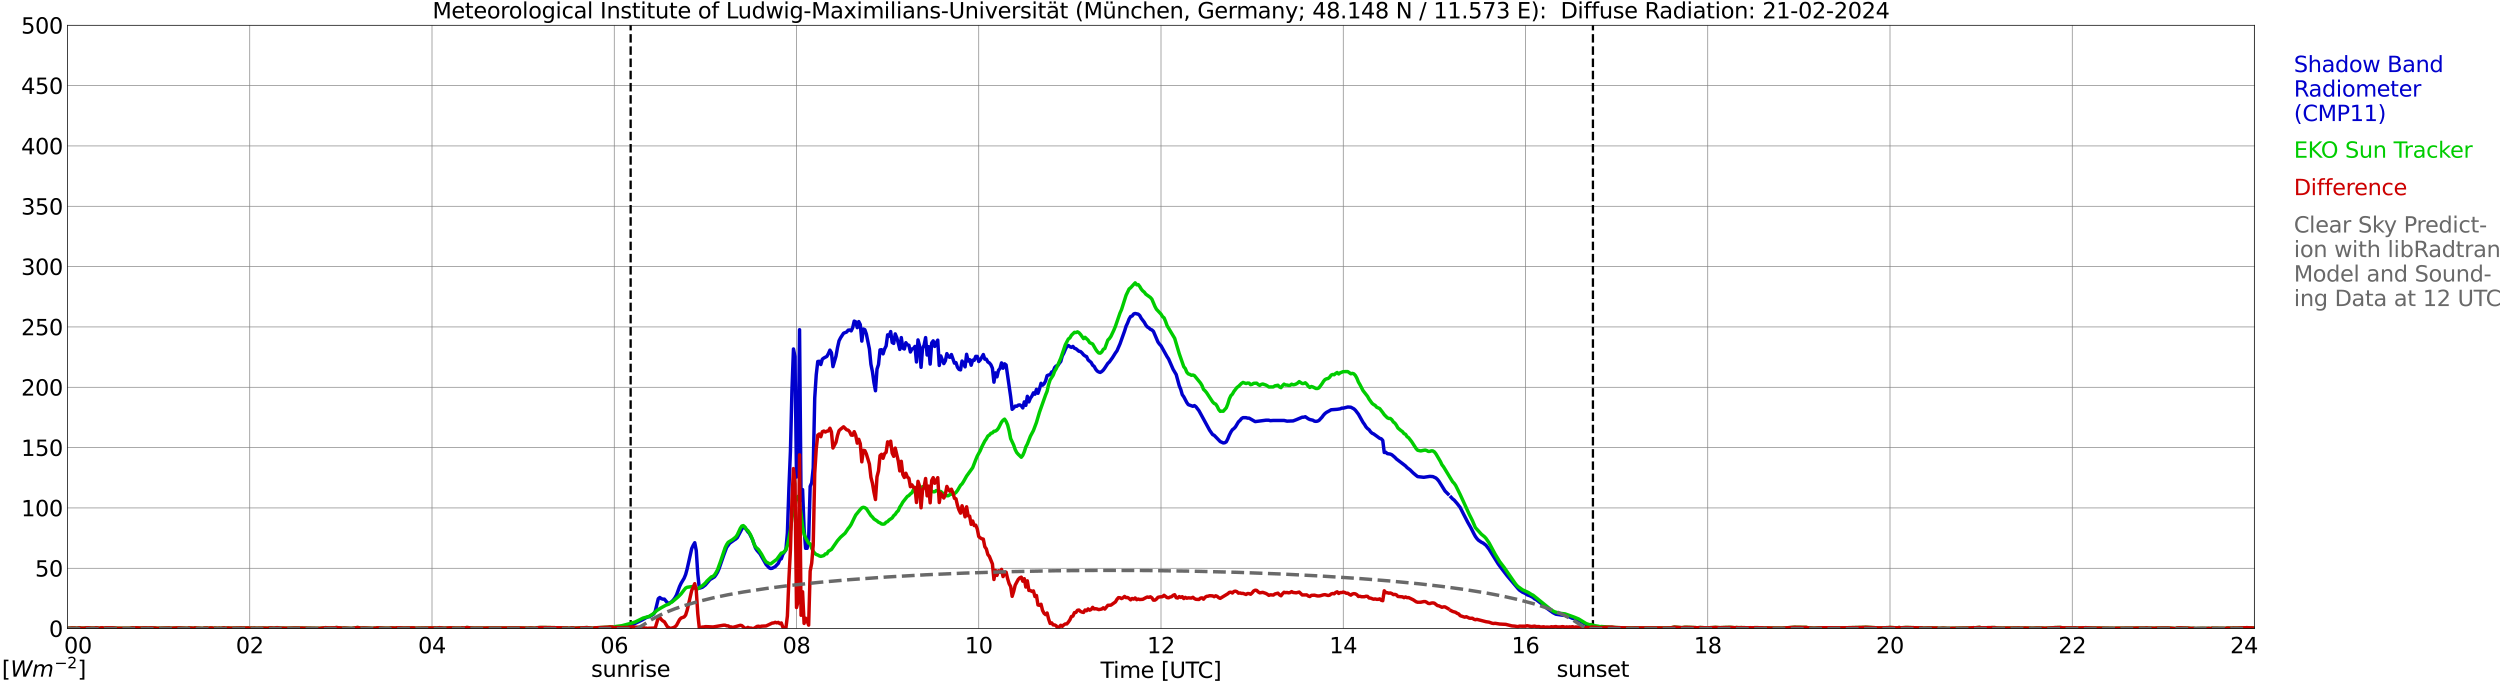 <?xml version="1.0" encoding="utf-8" standalone="no"?>
<!DOCTYPE svg PUBLIC "-//W3C//DTD SVG 1.1//EN"
  "http://www.w3.org/Graphics/SVG/1.1/DTD/svg11.dtd">
<svg xmlns:xlink="http://www.w3.org/1999/xlink" width="1085.4pt" height="296.64pt" viewBox="0 0 1085.4 296.64" xmlns="http://www.w3.org/2000/svg" version="1.1">
 <defs>
  <style type="text/css">*{stroke-linejoin: round; stroke-linecap: butt}</style>
 </defs>
 <g id="figure_1">
  <g id="patch_1">
   <path d="M 0 296.64 
L 1085.4 296.64 
L 1085.4 0 
L 0 0 
z
" style="fill: #ffffff"/>
  </g>
  <g id="axes_1">
   <g id="patch_2">
    <path d="M 29.306 272.909 
L 978.814 272.909 
L 978.814 10.976 
L 29.306 10.976 
z
" style="fill: #ffffff"/>
   </g>
   <g id="patch_3">
    <path d="M 978.814 272.909 
L 978.814 272.909 
L 978.814 10.976 
L 978.814 10.976 
z
" clip-path="url(#pdd433e25a7)" style="fill: #d3d3d3; opacity: 0.25; stroke: #d3d3d3; stroke-linejoin: miter"/>
   </g>
   <g id="matplotlib.axis_1">
    <g id="xtick_1">
     <g id="line2d_1">
      <path d="M 29.306 272.909 
L 29.306 10.976 
" clip-path="url(#pdd433e25a7)" style="fill: none; stroke: #808080; stroke-width: 0.3; stroke-linecap: square"/>
     </g>
     <g id="line2d_2"/>
     <g id="text_1">
      <!--    00 -->
      <g transform="translate(18.733 283.627) scale(0.095 -0.095)">
       <defs>
        <path id="DejaVuSans-20" transform="scale(0.016)"/>
        <path id="DejaVuSans-30" d="M 2034 4250 
Q 1547 4250 1301 3770 
Q 1056 3291 1056 2328 
Q 1056 1369 1301 889 
Q 1547 409 2034 409 
Q 2525 409 2770 889 
Q 3016 1369 3016 2328 
Q 3016 3291 2770 3770 
Q 2525 4250 2034 4250 
z
M 2034 4750 
Q 2819 4750 3233 4129 
Q 3647 3509 3647 2328 
Q 3647 1150 3233 529 
Q 2819 -91 2034 -91 
Q 1250 -91 836 529 
Q 422 1150 422 2328 
Q 422 3509 836 4129 
Q 1250 4750 2034 4750 
z
" transform="scale(0.016)"/>
       </defs>
       <use xlink:href="#DejaVuSans-20"/>
       <use xlink:href="#DejaVuSans-20" transform="translate(31.787 0)"/>
       <use xlink:href="#DejaVuSans-20" transform="translate(63.574 0)"/>
       <use xlink:href="#DejaVuSans-30" transform="translate(95.361 0)"/>
       <use xlink:href="#DejaVuSans-30" transform="translate(158.984 0)"/>
      </g>
     </g>
    </g>
    <g id="xtick_2">
     <g id="line2d_3">
      <path d="M 108.431 272.909 
L 108.431 10.976 
" clip-path="url(#pdd433e25a7)" style="fill: none; stroke: #808080; stroke-width: 0.3; stroke-linecap: square"/>
     </g>
     <g id="line2d_4"/>
     <g id="text_2">
      <!-- 02 -->
      <g transform="translate(102.387 283.627) scale(0.095 -0.095)">
       <defs>
        <path id="DejaVuSans-32" d="M 1228 531 
L 3431 531 
L 3431 0 
L 469 0 
L 469 531 
Q 828 903 1448 1529 
Q 2069 2156 2228 2338 
Q 2531 2678 2651 2914 
Q 2772 3150 2772 3378 
Q 2772 3750 2511 3984 
Q 2250 4219 1831 4219 
Q 1534 4219 1204 4116 
Q 875 4013 500 3803 
L 500 4441 
Q 881 4594 1212 4672 
Q 1544 4750 1819 4750 
Q 2544 4750 2975 4387 
Q 3406 4025 3406 3419 
Q 3406 3131 3298 2873 
Q 3191 2616 2906 2266 
Q 2828 2175 2409 1742 
Q 1991 1309 1228 531 
z
" transform="scale(0.016)"/>
       </defs>
       <use xlink:href="#DejaVuSans-30"/>
       <use xlink:href="#DejaVuSans-32" transform="translate(63.623 0)"/>
      </g>
     </g>
    </g>
    <g id="xtick_3">
     <g id="line2d_5">
      <path d="M 187.557 272.909 
L 187.557 10.976 
" clip-path="url(#pdd433e25a7)" style="fill: none; stroke: #808080; stroke-width: 0.3; stroke-linecap: square"/>
     </g>
     <g id="line2d_6"/>
     <g id="text_3">
      <!-- 04 -->
      <g transform="translate(181.513 283.627) scale(0.095 -0.095)">
       <defs>
        <path id="DejaVuSans-34" d="M 2419 4116 
L 825 1625 
L 2419 1625 
L 2419 4116 
z
M 2253 4666 
L 3047 4666 
L 3047 1625 
L 3713 1625 
L 3713 1100 
L 3047 1100 
L 3047 0 
L 2419 0 
L 2419 1100 
L 313 1100 
L 313 1709 
L 2253 4666 
z
" transform="scale(0.016)"/>
       </defs>
       <use xlink:href="#DejaVuSans-30"/>
       <use xlink:href="#DejaVuSans-34" transform="translate(63.623 0)"/>
      </g>
     </g>
    </g>
    <g id="xtick_4">
     <g id="line2d_7">
      <path d="M 266.683 272.909 
L 266.683 10.976 
" clip-path="url(#pdd433e25a7)" style="fill: none; stroke: #808080; stroke-width: 0.3; stroke-linecap: square"/>
     </g>
     <g id="line2d_8"/>
     <g id="text_4">
      <!-- 06 -->
      <g transform="translate(260.638 283.627) scale(0.095 -0.095)">
       <defs>
        <path id="DejaVuSans-36" d="M 2113 2584 
Q 1688 2584 1439 2293 
Q 1191 2003 1191 1497 
Q 1191 994 1439 701 
Q 1688 409 2113 409 
Q 2538 409 2786 701 
Q 3034 994 3034 1497 
Q 3034 2003 2786 2293 
Q 2538 2584 2113 2584 
z
M 3366 4563 
L 3366 3988 
Q 3128 4100 2886 4159 
Q 2644 4219 2406 4219 
Q 1781 4219 1451 3797 
Q 1122 3375 1075 2522 
Q 1259 2794 1537 2939 
Q 1816 3084 2150 3084 
Q 2853 3084 3261 2657 
Q 3669 2231 3669 1497 
Q 3669 778 3244 343 
Q 2819 -91 2113 -91 
Q 1303 -91 875 529 
Q 447 1150 447 2328 
Q 447 3434 972 4092 
Q 1497 4750 2381 4750 
Q 2619 4750 2861 4703 
Q 3103 4656 3366 4563 
z
" transform="scale(0.016)"/>
       </defs>
       <use xlink:href="#DejaVuSans-30"/>
       <use xlink:href="#DejaVuSans-36" transform="translate(63.623 0)"/>
      </g>
     </g>
    </g>
    <g id="xtick_5">
     <g id="line2d_9">
      <path d="M 345.808 272.909 
L 345.808 10.976 
" clip-path="url(#pdd433e25a7)" style="fill: none; stroke: #808080; stroke-width: 0.3; stroke-linecap: square"/>
     </g>
     <g id="line2d_10"/>
     <g id="text_5">
      <!-- 08 -->
      <g transform="translate(339.764 283.627) scale(0.095 -0.095)">
       <defs>
        <path id="DejaVuSans-38" d="M 2034 2216 
Q 1584 2216 1326 1975 
Q 1069 1734 1069 1313 
Q 1069 891 1326 650 
Q 1584 409 2034 409 
Q 2484 409 2743 651 
Q 3003 894 3003 1313 
Q 3003 1734 2745 1975 
Q 2488 2216 2034 2216 
z
M 1403 2484 
Q 997 2584 770 2862 
Q 544 3141 544 3541 
Q 544 4100 942 4425 
Q 1341 4750 2034 4750 
Q 2731 4750 3128 4425 
Q 3525 4100 3525 3541 
Q 3525 3141 3298 2862 
Q 3072 2584 2669 2484 
Q 3125 2378 3379 2068 
Q 3634 1759 3634 1313 
Q 3634 634 3220 271 
Q 2806 -91 2034 -91 
Q 1263 -91 848 271 
Q 434 634 434 1313 
Q 434 1759 690 2068 
Q 947 2378 1403 2484 
z
M 1172 3481 
Q 1172 3119 1398 2916 
Q 1625 2713 2034 2713 
Q 2441 2713 2670 2916 
Q 2900 3119 2900 3481 
Q 2900 3844 2670 4047 
Q 2441 4250 2034 4250 
Q 1625 4250 1398 4047 
Q 1172 3844 1172 3481 
z
" transform="scale(0.016)"/>
       </defs>
       <use xlink:href="#DejaVuSans-30"/>
       <use xlink:href="#DejaVuSans-38" transform="translate(63.623 0)"/>
      </g>
     </g>
    </g>
    <g id="xtick_6">
     <g id="line2d_11">
      <path d="M 424.934 272.909 
L 424.934 10.976 
" clip-path="url(#pdd433e25a7)" style="fill: none; stroke: #808080; stroke-width: 0.3; stroke-linecap: square"/>
     </g>
     <g id="line2d_12"/>
     <g id="text_6">
      <!-- 10 -->
      <g transform="translate(418.89 283.627) scale(0.095 -0.095)">
       <defs>
        <path id="DejaVuSans-31" d="M 794 531 
L 1825 531 
L 1825 4091 
L 703 3866 
L 703 4441 
L 1819 4666 
L 2450 4666 
L 2450 531 
L 3481 531 
L 3481 0 
L 794 0 
L 794 531 
z
" transform="scale(0.016)"/>
       </defs>
       <use xlink:href="#DejaVuSans-31"/>
       <use xlink:href="#DejaVuSans-30" transform="translate(63.623 0)"/>
      </g>
     </g>
    </g>
    <g id="xtick_7">
     <g id="line2d_13">
      <path d="M 504.06 272.909 
L 504.06 10.976 
" clip-path="url(#pdd433e25a7)" style="fill: none; stroke: #808080; stroke-width: 0.3; stroke-linecap: square"/>
     </g>
     <g id="line2d_14"/>
     <g id="text_7">
      <!-- 12 -->
      <g transform="translate(498.015 283.627) scale(0.095 -0.095)">
       <use xlink:href="#DejaVuSans-31"/>
       <use xlink:href="#DejaVuSans-32" transform="translate(63.623 0)"/>
      </g>
     </g>
    </g>
    <g id="xtick_8">
     <g id="line2d_15">
      <path d="M 583.185 272.909 
L 583.185 10.976 
" clip-path="url(#pdd433e25a7)" style="fill: none; stroke: #808080; stroke-width: 0.3; stroke-linecap: square"/>
     </g>
     <g id="line2d_16"/>
     <g id="text_8">
      <!-- 14 -->
      <g transform="translate(577.141 283.627) scale(0.095 -0.095)">
       <use xlink:href="#DejaVuSans-31"/>
       <use xlink:href="#DejaVuSans-34" transform="translate(63.623 0)"/>
      </g>
     </g>
    </g>
    <g id="xtick_9">
     <g id="line2d_17">
      <path d="M 662.311 272.909 
L 662.311 10.976 
" clip-path="url(#pdd433e25a7)" style="fill: none; stroke: #808080; stroke-width: 0.3; stroke-linecap: square"/>
     </g>
     <g id="line2d_18"/>
     <g id="text_9">
      <!-- 16 -->
      <g transform="translate(656.267 283.627) scale(0.095 -0.095)">
       <use xlink:href="#DejaVuSans-31"/>
       <use xlink:href="#DejaVuSans-36" transform="translate(63.623 0)"/>
      </g>
     </g>
    </g>
    <g id="xtick_10">
     <g id="line2d_19">
      <path d="M 741.437 272.909 
L 741.437 10.976 
" clip-path="url(#pdd433e25a7)" style="fill: none; stroke: #808080; stroke-width: 0.3; stroke-linecap: square"/>
     </g>
     <g id="line2d_20"/>
     <g id="text_10">
      <!-- 18 -->
      <g transform="translate(735.392 283.627) scale(0.095 -0.095)">
       <use xlink:href="#DejaVuSans-31"/>
       <use xlink:href="#DejaVuSans-38" transform="translate(63.623 0)"/>
      </g>
     </g>
    </g>
    <g id="xtick_11">
     <g id="line2d_21">
      <path d="M 820.562 272.909 
L 820.562 10.976 
" clip-path="url(#pdd433e25a7)" style="fill: none; stroke: #808080; stroke-width: 0.3; stroke-linecap: square"/>
     </g>
     <g id="line2d_22"/>
     <g id="text_11">
      <!-- 20 -->
      <g transform="translate(814.518 283.627) scale(0.095 -0.095)">
       <use xlink:href="#DejaVuSans-32"/>
       <use xlink:href="#DejaVuSans-30" transform="translate(63.623 0)"/>
      </g>
     </g>
    </g>
    <g id="xtick_12">
     <g id="line2d_23">
      <path d="M 899.688 272.909 
L 899.688 10.976 
" clip-path="url(#pdd433e25a7)" style="fill: none; stroke: #808080; stroke-width: 0.3; stroke-linecap: square"/>
     </g>
     <g id="line2d_24"/>
     <g id="text_12">
      <!-- 22 -->
      <g transform="translate(893.644 283.627) scale(0.095 -0.095)">
       <use xlink:href="#DejaVuSans-32"/>
       <use xlink:href="#DejaVuSans-32" transform="translate(63.623 0)"/>
      </g>
     </g>
    </g>
    <g id="xtick_13">
     <g id="line2d_25">
      <path d="M 978.814 272.909 
L 978.814 10.976 
" clip-path="url(#pdd433e25a7)" style="fill: none; stroke: #808080; stroke-width: 0.3; stroke-linecap: square"/>
     </g>
     <g id="line2d_26"/>
     <g id="text_13">
      <!-- 24    -->
      <g transform="translate(968.241 283.627) scale(0.095 -0.095)">
       <use xlink:href="#DejaVuSans-32"/>
       <use xlink:href="#DejaVuSans-34" transform="translate(63.623 0)"/>
       <use xlink:href="#DejaVuSans-20" transform="translate(127.246 0)"/>
       <use xlink:href="#DejaVuSans-20" transform="translate(159.033 0)"/>
       <use xlink:href="#DejaVuSans-20" transform="translate(190.82 0)"/>
      </g>
     </g>
    </g>
    <g id="text_14">
     <!-- Time [UTC] -->
     <g transform="translate(477.806 294.322) scale(0.095 -0.095)">
      <defs>
       <path id="DejaVuSans-54" d="M -19 4666 
L 3928 4666 
L 3928 4134 
L 2272 4134 
L 2272 0 
L 1638 0 
L 1638 4134 
L -19 4134 
L -19 4666 
z
" transform="scale(0.016)"/>
       <path id="DejaVuSans-69" d="M 603 3500 
L 1178 3500 
L 1178 0 
L 603 0 
L 603 3500 
z
M 603 4863 
L 1178 4863 
L 1178 4134 
L 603 4134 
L 603 4863 
z
" transform="scale(0.016)"/>
       <path id="DejaVuSans-6d" d="M 3328 2828 
Q 3544 3216 3844 3400 
Q 4144 3584 4550 3584 
Q 5097 3584 5394 3201 
Q 5691 2819 5691 2113 
L 5691 0 
L 5113 0 
L 5113 2094 
Q 5113 2597 4934 2840 
Q 4756 3084 4391 3084 
Q 3944 3084 3684 2787 
Q 3425 2491 3425 1978 
L 3425 0 
L 2847 0 
L 2847 2094 
Q 2847 2600 2669 2842 
Q 2491 3084 2119 3084 
Q 1678 3084 1418 2786 
Q 1159 2488 1159 1978 
L 1159 0 
L 581 0 
L 581 3500 
L 1159 3500 
L 1159 2956 
Q 1356 3278 1631 3431 
Q 1906 3584 2284 3584 
Q 2666 3584 2933 3390 
Q 3200 3197 3328 2828 
z
" transform="scale(0.016)"/>
       <path id="DejaVuSans-65" d="M 3597 1894 
L 3597 1613 
L 953 1613 
Q 991 1019 1311 708 
Q 1631 397 2203 397 
Q 2534 397 2845 478 
Q 3156 559 3463 722 
L 3463 178 
Q 3153 47 2828 -22 
Q 2503 -91 2169 -91 
Q 1331 -91 842 396 
Q 353 884 353 1716 
Q 353 2575 817 3079 
Q 1281 3584 2069 3584 
Q 2775 3584 3186 3129 
Q 3597 2675 3597 1894 
z
M 3022 2063 
Q 3016 2534 2758 2815 
Q 2500 3097 2075 3097 
Q 1594 3097 1305 2825 
Q 1016 2553 972 2059 
L 3022 2063 
z
" transform="scale(0.016)"/>
       <path id="DejaVuSans-5b" d="M 550 4863 
L 1875 4863 
L 1875 4416 
L 1125 4416 
L 1125 -397 
L 1875 -397 
L 1875 -844 
L 550 -844 
L 550 4863 
z
" transform="scale(0.016)"/>
       <path id="DejaVuSans-55" d="M 556 4666 
L 1191 4666 
L 1191 1831 
Q 1191 1081 1462 751 
Q 1734 422 2344 422 
Q 2950 422 3222 751 
Q 3494 1081 3494 1831 
L 3494 4666 
L 4128 4666 
L 4128 1753 
Q 4128 841 3676 375 
Q 3225 -91 2344 -91 
Q 1459 -91 1007 375 
Q 556 841 556 1753 
L 556 4666 
z
" transform="scale(0.016)"/>
       <path id="DejaVuSans-43" d="M 4122 4306 
L 4122 3641 
Q 3803 3938 3442 4084 
Q 3081 4231 2675 4231 
Q 1875 4231 1450 3742 
Q 1025 3253 1025 2328 
Q 1025 1406 1450 917 
Q 1875 428 2675 428 
Q 3081 428 3442 575 
Q 3803 722 4122 1019 
L 4122 359 
Q 3791 134 3420 21 
Q 3050 -91 2638 -91 
Q 1578 -91 968 557 
Q 359 1206 359 2328 
Q 359 3453 968 4101 
Q 1578 4750 2638 4750 
Q 3056 4750 3426 4639 
Q 3797 4528 4122 4306 
z
" transform="scale(0.016)"/>
       <path id="DejaVuSans-5d" d="M 1947 4863 
L 1947 -844 
L 622 -844 
L 622 -397 
L 1369 -397 
L 1369 4416 
L 622 4416 
L 622 4863 
L 1947 4863 
z
" transform="scale(0.016)"/>
      </defs>
      <use xlink:href="#DejaVuSans-54"/>
      <use xlink:href="#DejaVuSans-69" transform="translate(57.959 0)"/>
      <use xlink:href="#DejaVuSans-6d" transform="translate(85.742 0)"/>
      <use xlink:href="#DejaVuSans-65" transform="translate(183.154 0)"/>
      <use xlink:href="#DejaVuSans-20" transform="translate(244.678 0)"/>
      <use xlink:href="#DejaVuSans-5b" transform="translate(276.465 0)"/>
      <use xlink:href="#DejaVuSans-55" transform="translate(315.479 0)"/>
      <use xlink:href="#DejaVuSans-54" transform="translate(388.672 0)"/>
      <use xlink:href="#DejaVuSans-43" transform="translate(443.881 0)"/>
      <use xlink:href="#DejaVuSans-5d" transform="translate(513.705 0)"/>
     </g>
    </g>
   </g>
   <g id="matplotlib.axis_2">
    <g id="ytick_1">
     <g id="line2d_27">
      <path d="M 29.306 272.909 
L 978.814 272.909 
" clip-path="url(#pdd433e25a7)" style="fill: none; stroke: #808080; stroke-width: 0.3; stroke-linecap: square"/>
     </g>
     <g id="line2d_28"/>
     <g id="text_15">
      <!-- 0 -->
      <g transform="translate(21.261 276.518) scale(0.095 -0.095)">
       <use xlink:href="#DejaVuSans-30"/>
      </g>
     </g>
    </g>
    <g id="ytick_2">
     <g id="line2d_29">
      <path d="M 29.306 246.715 
L 978.814 246.715 
" clip-path="url(#pdd433e25a7)" style="fill: none; stroke: #808080; stroke-width: 0.3; stroke-linecap: square"/>
     </g>
     <g id="line2d_30"/>
     <g id="text_16">
      <!-- 50 -->
      <g transform="translate(15.217 250.325) scale(0.095 -0.095)">
       <defs>
        <path id="DejaVuSans-35" d="M 691 4666 
L 3169 4666 
L 3169 4134 
L 1269 4134 
L 1269 2991 
Q 1406 3038 1543 3061 
Q 1681 3084 1819 3084 
Q 2600 3084 3056 2656 
Q 3513 2228 3513 1497 
Q 3513 744 3044 326 
Q 2575 -91 1722 -91 
Q 1428 -91 1123 -41 
Q 819 9 494 109 
L 494 744 
Q 775 591 1075 516 
Q 1375 441 1709 441 
Q 2250 441 2565 725 
Q 2881 1009 2881 1497 
Q 2881 1984 2565 2268 
Q 2250 2553 1709 2553 
Q 1456 2553 1204 2497 
Q 953 2441 691 2322 
L 691 4666 
z
" transform="scale(0.016)"/>
       </defs>
       <use xlink:href="#DejaVuSans-35"/>
       <use xlink:href="#DejaVuSans-30" transform="translate(63.623 0)"/>
      </g>
     </g>
    </g>
    <g id="ytick_3">
     <g id="line2d_31">
      <path d="M 29.306 220.522 
L 978.814 220.522 
" clip-path="url(#pdd433e25a7)" style="fill: none; stroke: #808080; stroke-width: 0.3; stroke-linecap: square"/>
     </g>
     <g id="line2d_32"/>
     <g id="text_17">
      <!-- 100 -->
      <g transform="translate(9.173 224.131) scale(0.095 -0.095)">
       <use xlink:href="#DejaVuSans-31"/>
       <use xlink:href="#DejaVuSans-30" transform="translate(63.623 0)"/>
       <use xlink:href="#DejaVuSans-30" transform="translate(127.246 0)"/>
      </g>
     </g>
    </g>
    <g id="ytick_4">
     <g id="line2d_33">
      <path d="M 29.306 194.329 
L 978.814 194.329 
" clip-path="url(#pdd433e25a7)" style="fill: none; stroke: #808080; stroke-width: 0.3; stroke-linecap: square"/>
     </g>
     <g id="line2d_34"/>
     <g id="text_18">
      <!-- 150 -->
      <g transform="translate(9.173 197.938) scale(0.095 -0.095)">
       <use xlink:href="#DejaVuSans-31"/>
       <use xlink:href="#DejaVuSans-35" transform="translate(63.623 0)"/>
       <use xlink:href="#DejaVuSans-30" transform="translate(127.246 0)"/>
      </g>
     </g>
    </g>
    <g id="ytick_5">
     <g id="line2d_35">
      <path d="M 29.306 168.136 
L 978.814 168.136 
" clip-path="url(#pdd433e25a7)" style="fill: none; stroke: #808080; stroke-width: 0.3; stroke-linecap: square"/>
     </g>
     <g id="line2d_36"/>
     <g id="text_19">
      <!-- 200 -->
      <g transform="translate(9.173 171.745) scale(0.095 -0.095)">
       <use xlink:href="#DejaVuSans-32"/>
       <use xlink:href="#DejaVuSans-30" transform="translate(63.623 0)"/>
       <use xlink:href="#DejaVuSans-30" transform="translate(127.246 0)"/>
      </g>
     </g>
    </g>
    <g id="ytick_6">
     <g id="line2d_37">
      <path d="M 29.306 141.942 
L 978.814 141.942 
" clip-path="url(#pdd433e25a7)" style="fill: none; stroke: #808080; stroke-width: 0.3; stroke-linecap: square"/>
     </g>
     <g id="line2d_38"/>
     <g id="text_20">
      <!-- 250 -->
      <g transform="translate(9.173 145.551) scale(0.095 -0.095)">
       <use xlink:href="#DejaVuSans-32"/>
       <use xlink:href="#DejaVuSans-35" transform="translate(63.623 0)"/>
       <use xlink:href="#DejaVuSans-30" transform="translate(127.246 0)"/>
      </g>
     </g>
    </g>
    <g id="ytick_7">
     <g id="line2d_39">
      <path d="M 29.306 115.749 
L 978.814 115.749 
" clip-path="url(#pdd433e25a7)" style="fill: none; stroke: #808080; stroke-width: 0.3; stroke-linecap: square"/>
     </g>
     <g id="line2d_40"/>
     <g id="text_21">
      <!-- 300 -->
      <g transform="translate(9.173 119.358) scale(0.095 -0.095)">
       <defs>
        <path id="DejaVuSans-33" d="M 2597 2516 
Q 3050 2419 3304 2112 
Q 3559 1806 3559 1356 
Q 3559 666 3084 287 
Q 2609 -91 1734 -91 
Q 1441 -91 1130 -33 
Q 819 25 488 141 
L 488 750 
Q 750 597 1062 519 
Q 1375 441 1716 441 
Q 2309 441 2620 675 
Q 2931 909 2931 1356 
Q 2931 1769 2642 2001 
Q 2353 2234 1838 2234 
L 1294 2234 
L 1294 2753 
L 1863 2753 
Q 2328 2753 2575 2939 
Q 2822 3125 2822 3475 
Q 2822 3834 2567 4026 
Q 2313 4219 1838 4219 
Q 1578 4219 1281 4162 
Q 984 4106 628 3988 
L 628 4550 
Q 988 4650 1302 4700 
Q 1616 4750 1894 4750 
Q 2613 4750 3031 4423 
Q 3450 4097 3450 3541 
Q 3450 3153 3228 2886 
Q 3006 2619 2597 2516 
z
" transform="scale(0.016)"/>
       </defs>
       <use xlink:href="#DejaVuSans-33"/>
       <use xlink:href="#DejaVuSans-30" transform="translate(63.623 0)"/>
       <use xlink:href="#DejaVuSans-30" transform="translate(127.246 0)"/>
      </g>
     </g>
    </g>
    <g id="ytick_8">
     <g id="line2d_41">
      <path d="M 29.306 89.556 
L 978.814 89.556 
" clip-path="url(#pdd433e25a7)" style="fill: none; stroke: #808080; stroke-width: 0.3; stroke-linecap: square"/>
     </g>
     <g id="line2d_42"/>
     <g id="text_22">
      <!-- 350 -->
      <g transform="translate(9.173 93.165) scale(0.095 -0.095)">
       <use xlink:href="#DejaVuSans-33"/>
       <use xlink:href="#DejaVuSans-35" transform="translate(63.623 0)"/>
       <use xlink:href="#DejaVuSans-30" transform="translate(127.246 0)"/>
      </g>
     </g>
    </g>
    <g id="ytick_9">
     <g id="line2d_43">
      <path d="M 29.306 63.362 
L 978.814 63.362 
" clip-path="url(#pdd433e25a7)" style="fill: none; stroke: #808080; stroke-width: 0.3; stroke-linecap: square"/>
     </g>
     <g id="line2d_44"/>
     <g id="text_23">
      <!-- 400 -->
      <g transform="translate(9.173 66.972) scale(0.095 -0.095)">
       <use xlink:href="#DejaVuSans-34"/>
       <use xlink:href="#DejaVuSans-30" transform="translate(63.623 0)"/>
       <use xlink:href="#DejaVuSans-30" transform="translate(127.246 0)"/>
      </g>
     </g>
    </g>
    <g id="ytick_10">
     <g id="line2d_45">
      <path d="M 29.306 37.169 
L 978.814 37.169 
" clip-path="url(#pdd433e25a7)" style="fill: none; stroke: #808080; stroke-width: 0.3; stroke-linecap: square"/>
     </g>
     <g id="line2d_46"/>
     <g id="text_24">
      <!-- 450 -->
      <g transform="translate(9.173 40.778) scale(0.095 -0.095)">
       <use xlink:href="#DejaVuSans-34"/>
       <use xlink:href="#DejaVuSans-35" transform="translate(63.623 0)"/>
       <use xlink:href="#DejaVuSans-30" transform="translate(127.246 0)"/>
      </g>
     </g>
    </g>
    <g id="ytick_11">
     <g id="line2d_47">
      <path d="M 29.306 10.976 
L 978.814 10.976 
" clip-path="url(#pdd433e25a7)" style="fill: none; stroke: #808080; stroke-width: 0.3; stroke-linecap: square"/>
     </g>
     <g id="line2d_48"/>
     <g id="text_25">
      <!-- 500 -->
      <g transform="translate(9.173 14.585) scale(0.095 -0.095)">
       <use xlink:href="#DejaVuSans-35"/>
       <use xlink:href="#DejaVuSans-30" transform="translate(63.623 0)"/>
       <use xlink:href="#DejaVuSans-30" transform="translate(127.246 0)"/>
      </g>
     </g>
    </g>
   </g>
   <g id="line2d_49">
    <path d="M 273.804 272.909 
L 273.804 10.976 
" clip-path="url(#pdd433e25a7)" style="fill: none; stroke-dasharray: 3.7,1.6; stroke-dashoffset: 0; stroke: #000000"/>
   </g>
   <g id="line2d_50">
    <path d="M 691.588 272.909 
L 691.588 10.976 
" clip-path="url(#pdd433e25a7)" style="fill: none; stroke-dasharray: 3.7,1.6; stroke-dashoffset: 0; stroke: #000000"/>
   </g>
   <g id="line2d_51">
    <path d="M 29.306 272.909 
L 266.023 272.909 
L 266.683 272.505 
L 268.661 272.406 
L 271.298 271.903 
L 272.617 271.599 
L 274.595 271.196 
L 278.552 269.284 
L 280.53 268.173 
L 281.189 267.869 
L 281.849 267.77 
L 283.827 266.56 
L 284.486 265.355 
L 285.805 259.912 
L 286.464 259.409 
L 287.124 259.912 
L 287.783 260.116 
L 288.442 260.116 
L 289.761 261.724 
L 290.42 261.829 
L 291.08 261.625 
L 291.739 261.122 
L 292.399 260.415 
L 293.058 259.508 
L 293.717 258.303 
L 295.036 254.673 
L 295.696 253.264 
L 297.014 251.048 
L 297.674 249.434 
L 298.333 247.019 
L 300.311 238.15 
L 300.971 236.741 
L 301.63 235.636 
L 302.289 239.057 
L 302.949 249.235 
L 303.608 255.38 
L 304.927 254.977 
L 306.246 253.971 
L 308.224 251.65 
L 310.202 250.445 
L 310.861 249.534 
L 311.521 248.429 
L 312.18 246.915 
L 314.158 241.173 
L 315.477 237.647 
L 316.796 235.835 
L 318.774 234.426 
L 319.433 234.022 
L 320.093 233.42 
L 322.071 229.69 
L 322.73 228.883 
L 323.39 228.983 
L 324.708 230.9 
L 325.368 231.602 
L 326.686 234.221 
L 328.005 237.951 
L 328.665 238.957 
L 329.983 240.471 
L 332.621 245.102 
L 333.94 246.516 
L 334.599 246.815 
L 335.258 246.715 
L 336.577 246.008 
L 337.896 244.599 
L 338.555 242.986 
L 339.215 242.587 
L 339.874 240.67 
L 341.193 238.758 
L 341.852 231.403 
L 342.512 211.957 
L 343.171 195.942 
L 343.83 169.445 
L 344.49 151.513 
L 345.149 154.84 
L 345.808 207.122 
L 346.468 203.9 
L 347.127 143.152 
L 347.787 217.3 
L 348.446 212.565 
L 349.105 229.69 
L 349.765 238.051 
L 350.424 238.051 
L 351.083 234.326 
L 351.743 211.155 
L 352.402 209.641 
L 353.062 203.193 
L 353.721 172.772 
L 354.38 162.698 
L 355.04 156.951 
L 355.699 156.851 
L 356.359 158.261 
L 357.018 155.945 
L 357.677 155.442 
L 358.996 154.735 
L 359.655 153.53 
L 360.315 152.016 
L 360.974 153.127 
L 361.634 159.167 
L 362.952 154.636 
L 363.612 150.911 
L 364.271 147.988 
L 364.93 146.678 
L 366.249 144.661 
L 367.568 144.158 
L 368.227 143.351 
L 368.887 143.252 
L 369.546 143.655 
L 370.206 142.246 
L 370.865 139.422 
L 371.524 139.726 
L 372.184 142.246 
L 372.843 139.627 
L 373.502 140.936 
L 374.162 148.087 
L 374.821 142.849 
L 375.481 143.152 
L 376.14 145.064 
L 377.459 151.513 
L 378.118 158.161 
L 378.777 161.388 
L 379.437 166.119 
L 380.096 169.644 
L 380.756 160.278 
L 381.415 158.261 
L 382.074 151.917 
L 382.734 151.817 
L 383.393 153.63 
L 384.053 151.513 
L 384.712 150.204 
L 385.371 145.368 
L 386.031 145.971 
L 386.69 143.959 
L 387.349 148.69 
L 388.009 149.093 
L 388.668 144.965 
L 389.328 146.578 
L 389.987 148.894 
L 390.646 151.712 
L 391.306 146.578 
L 391.965 151.11 
L 392.624 151.513 
L 393.284 148.794 
L 393.943 149.701 
L 394.603 149.9 
L 395.262 152.823 
L 395.921 151.513 
L 396.581 151.309 
L 397.24 150.403 
L 397.899 157.155 
L 398.559 147.584 
L 399.218 150.104 
L 399.878 159.471 
L 400.537 151.209 
L 401.196 149.9 
L 401.856 146.578 
L 402.515 154.133 
L 403.175 150.507 
L 403.834 158.062 
L 404.493 148.894 
L 405.153 147.988 
L 405.812 150.403 
L 406.471 148.794 
L 407.131 147.684 
L 407.79 158.664 
L 408.45 154.536 
L 409.768 157.857 
L 410.428 156.652 
L 411.087 153.53 
L 411.746 154.84 
L 412.406 155.138 
L 413.065 153.928 
L 414.384 157.658 
L 415.043 157.459 
L 415.703 159.471 
L 416.362 160.377 
L 417.022 160.581 
L 417.681 156.752 
L 418.34 157.857 
L 419 159.272 
L 419.659 153.829 
L 420.318 156.752 
L 420.978 156.149 
L 421.637 158.565 
L 422.297 156.349 
L 422.956 156.448 
L 423.615 154.735 
L 424.275 154.735 
L 424.934 156.951 
L 425.593 156.249 
L 426.912 153.928 
L 427.572 155.945 
L 428.231 155.945 
L 428.89 157.155 
L 429.55 157.559 
L 430.209 158.365 
L 430.869 159.874 
L 431.528 165.92 
L 432.187 161.891 
L 432.847 163.604 
L 433.506 160.78 
L 434.165 159.974 
L 434.825 157.559 
L 435.484 159.874 
L 436.144 157.962 
L 436.803 158.465 
L 438.781 172.164 
L 439.44 177.707 
L 440.1 177.104 
L 440.759 176.297 
L 441.419 176.397 
L 442.078 175.894 
L 442.737 175.794 
L 443.397 176.193 
L 444.056 177.104 
L 444.716 174.485 
L 445.375 175.994 
L 446.034 172.065 
L 446.694 174.485 
L 447.353 172.871 
L 448.012 171.965 
L 448.672 170.556 
L 449.331 171.158 
L 449.991 169.042 
L 450.65 170.755 
L 451.309 168.843 
L 451.969 166.423 
L 452.628 167.229 
L 453.287 166.627 
L 453.947 165.417 
L 454.606 163.096 
L 455.266 162.797 
L 455.925 162.698 
L 456.584 161.488 
L 457.244 161.283 
L 457.903 159.57 
L 458.563 158.868 
L 459.222 158.769 
L 459.881 157.758 
L 460.541 156.951 
L 461.2 154.536 
L 461.859 153.326 
L 462.519 151.712 
L 463.178 150.403 
L 463.838 149.999 
L 464.497 150.507 
L 465.156 150.806 
L 465.816 150.403 
L 466.475 151.209 
L 467.134 151.414 
L 468.453 152.519 
L 469.113 152.619 
L 469.772 153.226 
L 470.431 154.033 
L 471.091 154.536 
L 471.75 154.84 
L 472.409 156.249 
L 473.728 157.354 
L 474.388 158.565 
L 475.047 159.067 
L 475.706 160.278 
L 476.366 161.084 
L 477.025 161.488 
L 477.685 161.687 
L 478.344 161.283 
L 479.003 160.681 
L 479.663 159.775 
L 480.981 157.758 
L 481.641 157.155 
L 482.96 155.343 
L 484.278 153.226 
L 484.938 152.32 
L 486.256 149.297 
L 488.235 143.755 
L 488.894 141.638 
L 489.553 140.229 
L 490.213 138.516 
L 490.872 137.411 
L 491.532 137.206 
L 492.191 136.3 
L 492.85 136.101 
L 494.169 136.4 
L 494.828 137.007 
L 495.488 138.212 
L 496.807 139.925 
L 497.466 141.135 
L 498.125 141.942 
L 498.785 142.346 
L 499.444 142.948 
L 500.103 143.252 
L 500.763 143.854 
L 502.741 148.491 
L 503.4 149.397 
L 504.06 150.104 
L 506.697 154.84 
L 507.357 155.846 
L 509.335 160.377 
L 510.654 162.593 
L 511.972 167.428 
L 512.632 169.042 
L 513.291 171.357 
L 513.95 172.264 
L 515.269 174.783 
L 515.929 175.69 
L 517.907 176.397 
L 518.566 176.093 
L 519.226 176.596 
L 520.544 178.309 
L 525.16 186.775 
L 526.479 188.687 
L 527.138 188.991 
L 529.776 191.71 
L 531.094 192.312 
L 531.754 192.212 
L 532.413 191.809 
L 533.073 190.499 
L 533.732 188.891 
L 534.391 187.581 
L 535.051 186.57 
L 535.71 186.067 
L 536.369 185.36 
L 537.688 183.144 
L 538.348 182.542 
L 539.007 181.735 
L 539.666 181.332 
L 540.985 181.332 
L 541.644 181.536 
L 542.304 181.536 
L 544.941 183.045 
L 549.557 182.442 
L 550.876 182.442 
L 551.535 182.641 
L 552.854 182.542 
L 557.47 182.542 
L 558.788 182.846 
L 561.426 182.741 
L 562.745 182.238 
L 565.382 181.133 
L 566.042 181.133 
L 566.701 180.928 
L 568.02 181.835 
L 568.679 182.138 
L 569.998 182.442 
L 570.657 182.846 
L 571.317 182.945 
L 571.976 182.846 
L 572.635 182.542 
L 573.954 181.133 
L 574.613 180.226 
L 575.273 179.519 
L 575.932 179.016 
L 577.251 178.309 
L 577.91 177.906 
L 579.229 177.806 
L 580.548 177.707 
L 581.867 177.502 
L 582.526 177.204 
L 583.185 177.204 
L 585.164 176.701 
L 586.482 176.8 
L 587.801 177.502 
L 588.46 178.11 
L 589.779 179.823 
L 591.757 183.349 
L 592.417 184.255 
L 593.076 185.36 
L 593.736 186.067 
L 594.395 186.57 
L 595.054 187.477 
L 595.714 188.084 
L 596.373 188.383 
L 599.011 190.3 
L 599.67 190.499 
L 600.329 191.207 
L 600.989 196.445 
L 601.648 196.346 
L 602.307 196.948 
L 603.626 197.147 
L 604.286 197.451 
L 605.604 198.562 
L 606.264 199.264 
L 610.22 202.286 
L 610.879 202.994 
L 612.198 203.999 
L 613.517 205.309 
L 614.836 206.42 
L 615.495 206.923 
L 618.133 207.226 
L 620.77 206.823 
L 622.089 206.923 
L 623.408 207.525 
L 624.067 208.133 
L 624.726 208.934 
L 627.364 213.167 
L 628.683 214.477 
M 630.001 215.886 
L 630.661 216.593 
L 631.32 217.096 
L 632.639 218.61 
L 633.958 220.323 
L 635.276 222.942 
L 637.255 226.767 
L 638.573 229.087 
L 639.892 231.707 
L 640.552 232.912 
L 641.211 233.818 
L 641.87 234.525 
L 643.189 235.431 
L 643.848 235.735 
L 645.167 236.741 
L 646.486 238.454 
L 647.805 240.571 
L 650.442 244.803 
L 651.761 246.616 
L 653.08 248.329 
L 654.399 250.042 
L 659.014 255.48 
L 659.674 256.187 
L 660.992 257.093 
L 662.311 257.696 
L 662.97 258.199 
L 664.289 258.702 
L 665.608 259.409 
L 666.267 260.011 
L 666.927 260.315 
L 670.883 263.338 
L 671.542 264.045 
L 674.18 265.957 
L 675.499 266.664 
L 678.796 267.167 
L 679.455 267.068 
L 680.114 267.471 
L 680.774 267.571 
L 682.752 268.477 
L 683.411 268.477 
L 684.071 268.88 
L 685.389 269.284 
L 688.686 271.196 
L 689.346 271.5 
L 690.664 271.798 
L 691.324 272.102 
L 691.983 272.102 
L 692.643 272.306 
L 694.621 272.406 
L 698.577 272.909 
L 978.154 272.909 
L 978.154 272.909 
" clip-path="url(#pdd433e25a7)" style="fill: none; stroke: #0000cc; stroke-width: 1.5; stroke-linecap: square"/>
   </g>
   <g id="line2d_52">
    <path d="M 28.646 272.727 
L 29.306 272.793 
L 31.284 272.632 
L 32.603 272.66 
L 33.262 272.763 
L 34.581 272.542 
L 35.24 272.717 
L 36.559 272.712 
L 37.878 272.515 
L 39.856 272.694 
L 41.175 272.673 
L 41.834 272.504 
L 43.153 272.779 
L 43.812 272.582 
L 44.472 272.534 
L 45.131 272.786 
L 45.79 272.562 
L 49.087 272.576 
L 51.065 272.772 
L 56.34 272.756 
L 57.659 272.552 
L 58.319 272.679 
L 58.978 272.537 
L 60.956 272.667 
L 62.275 272.595 
L 63.594 272.595 
L 64.253 272.653 
L 65.572 272.55 
L 67.55 272.674 
L 68.209 272.777 
L 72.825 272.638 
L 73.484 272.611 
L 74.144 272.739 
L 77.441 272.589 
L 81.397 272.777 
L 82.056 272.588 
L 84.034 272.743 
L 84.694 272.57 
L 85.353 272.681 
L 86.672 272.745 
L 87.991 272.836 
L 88.65 272.654 
L 89.969 272.615 
L 90.628 272.774 
L 91.288 272.616 
L 91.947 272.607 
L 92.606 272.768 
L 93.266 272.685 
L 94.584 272.77 
L 95.244 272.691 
L 95.903 272.783 
L 97.222 272.539 
L 97.881 272.707 
L 99.2 272.629 
L 99.86 272.72 
L 104.475 272.623 
L 106.453 272.664 
L 107.772 272.603 
L 108.431 272.76 
L 109.091 272.659 
L 109.75 272.727 
L 110.41 272.65 
L 111.069 272.741 
L 114.366 272.682 
L 116.344 272.748 
L 117.003 272.603 
L 117.663 272.573 
L 118.982 272.704 
L 120.3 272.508 
L 121.619 272.683 
L 124.916 272.752 
L 128.213 272.635 
L 138.763 272.812 
L 141.4 272.501 
L 142.719 272.629 
L 145.357 272.56 
L 146.016 272.453 
L 147.994 272.628 
L 148.654 272.707 
L 149.313 272.636 
L 151.291 272.762 
L 152.61 272.846 
L 155.247 272.429 
L 156.566 272.67 
L 157.885 272.605 
L 160.523 272.731 
L 161.841 272.817 
L 162.501 272.703 
L 163.16 272.715 
L 163.819 272.545 
L 167.116 272.73 
L 169.094 272.722 
L 169.754 272.604 
L 171.732 272.695 
L 172.391 272.547 
L 173.71 272.559 
L 175.029 272.651 
L 176.348 272.637 
L 179.645 272.584 
L 180.304 272.746 
L 183.601 272.675 
L 188.876 272.603 
L 189.535 272.694 
L 190.854 272.506 
L 192.832 272.724 
L 195.47 272.561 
L 197.448 272.667 
L 200.085 272.699 
L 200.745 272.538 
L 201.404 272.67 
L 202.723 272.436 
L 204.701 272.645 
L 206.02 272.698 
L 207.998 272.672 
L 209.317 272.67 
L 225.801 272.62 
L 229.098 272.709 
L 230.417 272.617 
L 232.395 272.743 
L 233.054 272.548 
L 234.373 272.448 
L 236.351 272.445 
L 243.604 272.561 
L 245.583 272.633 
L 246.242 272.604 
L 246.901 272.784 
L 248.22 272.571 
L 248.88 272.592 
L 249.539 272.733 
L 254.814 272.474 
L 257.451 272.761 
L 258.111 272.583 
L 264.045 272.289 
L 264.705 272.193 
L 266.023 272.212 
L 266.683 272.226 
L 267.342 272 
L 269.98 271.659 
L 274.595 270.434 
L 275.914 269.971 
L 279.211 268.331 
L 281.189 267.797 
L 281.849 267.586 
L 283.167 266.776 
L 283.827 266.292 
L 285.145 265.057 
L 287.124 263.835 
L 289.102 262.749 
L 290.42 262.267 
L 291.08 261.681 
L 291.739 261.371 
L 294.377 259.176 
L 295.696 257.842 
L 297.014 256.109 
L 297.674 255.311 
L 298.333 254.974 
L 300.311 254.692 
L 300.971 254.744 
L 302.289 255.603 
L 302.949 255.639 
L 304.267 254.655 
L 304.927 254.307 
L 306.246 253.122 
L 306.905 252.292 
L 308.883 250.43 
L 309.543 250.249 
L 310.202 249.624 
L 310.861 248.607 
L 311.521 247.367 
L 312.839 243.742 
L 314.818 237.793 
L 315.477 236.437 
L 316.136 235.452 
L 318.114 234.226 
L 319.433 233.146 
L 320.093 232.218 
L 321.411 229.372 
L 322.071 228.389 
L 322.73 228.2 
L 323.39 228.819 
L 324.049 229.847 
L 324.708 230.381 
L 325.368 231.369 
L 326.027 232.565 
L 326.686 234.177 
L 327.346 236.129 
L 328.005 237.429 
L 329.324 238.626 
L 330.643 240.623 
L 331.961 243.073 
L 332.621 243.957 
L 333.94 244.68 
L 334.599 244.813 
L 337.236 242.83 
L 339.215 240.139 
L 339.874 240.017 
L 340.533 239.469 
L 341.193 238.62 
L 341.852 236.852 
L 343.171 230.198 
L 343.83 224.779 
L 345.149 217.724 
L 345.808 216.265 
L 346.468 215.531 
L 347.127 218.594 
L 347.787 223.081 
L 348.446 228.552 
L 349.105 231.945 
L 349.765 233.541 
L 351.083 235.832 
L 351.743 236.114 
L 352.402 238.02 
L 353.062 239.348 
L 353.721 240.187 
L 354.38 240.73 
L 355.04 240.954 
L 355.699 241.341 
L 356.359 241.564 
L 357.677 241.213 
L 358.337 240.477 
L 358.996 240.452 
L 359.655 239.349 
L 360.974 238.551 
L 363.612 234.74 
L 364.93 233.233 
L 366.909 231.488 
L 368.227 229.512 
L 368.887 228.698 
L 369.546 227.667 
L 370.865 224.914 
L 371.524 223.603 
L 373.502 221.177 
L 374.162 220.484 
L 374.821 220.232 
L 375.481 220.416 
L 376.14 220.855 
L 378.118 223.844 
L 378.777 224.483 
L 379.437 225.313 
L 380.756 226.162 
L 381.415 226.733 
L 382.074 227.004 
L 382.734 227.487 
L 383.393 227.571 
L 384.053 227.46 
L 384.712 226.746 
L 385.371 226.45 
L 386.031 225.757 
L 387.349 224.864 
L 388.009 223.887 
L 388.668 223.317 
L 389.328 222.325 
L 389.987 221.72 
L 390.646 220.169 
L 391.306 219.206 
L 391.965 218.008 
L 393.943 215.51 
L 394.603 215.14 
L 395.262 214.437 
L 395.921 213.919 
L 396.581 212.61 
L 397.24 211.65 
L 397.899 211.899 
L 398.559 211.509 
L 399.218 212.008 
L 399.878 211.924 
L 400.537 211.303 
L 401.196 211.363 
L 401.856 211.735 
L 402.515 211.768 
L 403.175 212.369 
L 403.834 212.678 
L 404.493 213.178 
L 405.153 213.512 
L 405.812 213.498 
L 406.471 212.963 
L 407.79 213.4 
L 408.45 213.38 
L 409.768 214.556 
L 411.087 215.249 
L 411.746 215.223 
L 412.406 214.763 
L 413.065 214.445 
L 413.725 214.711 
L 415.043 213.803 
L 415.703 212.933 
L 417.022 210.701 
L 417.681 210.077 
L 418.34 209.048 
L 419.659 206.698 
L 422.297 203.046 
L 423.615 199.632 
L 424.275 198.041 
L 425.593 195.636 
L 426.253 194.035 
L 427.572 191.467 
L 428.231 190.534 
L 428.89 189.299 
L 429.55 188.889 
L 430.209 188.131 
L 430.869 187.938 
L 431.528 187.24 
L 432.187 187.16 
L 432.847 186.695 
L 433.506 185.864 
L 434.825 183.264 
L 435.484 182.454 
L 436.144 181.976 
L 436.803 182.948 
L 437.462 184.48 
L 438.122 187.038 
L 438.781 190.424 
L 440.1 193.236 
L 440.759 195.187 
L 441.419 196.472 
L 442.078 197.232 
L 443.397 198.519 
L 444.056 197.675 
L 444.716 196.144 
L 445.375 194.029 
L 446.034 192.802 
L 447.353 189.398 
L 448.672 186.909 
L 449.991 183.394 
L 451.309 178.933 
L 453.947 171.49 
L 454.606 169.87 
L 455.266 166.947 
L 455.925 164.93 
L 457.244 162.885 
L 457.903 161.158 
L 458.563 160.087 
L 460.541 155.518 
L 462.519 149.673 
L 463.838 147.175 
L 464.497 146.711 
L 465.156 145.578 
L 466.475 144.289 
L 467.134 144.393 
L 467.794 144.072 
L 468.453 144.461 
L 469.113 145.171 
L 470.431 147.017 
L 471.091 146.459 
L 472.409 147.707 
L 473.069 148.755 
L 474.388 149.349 
L 475.706 151.654 
L 476.366 152.587 
L 477.025 153.256 
L 477.685 153.331 
L 478.344 152.783 
L 479.003 151.66 
L 479.663 151.299 
L 480.981 147.654 
L 481.641 147.002 
L 482.3 146.072 
L 483.619 143.269 
L 484.278 141.65 
L 486.256 135.912 
L 486.916 134.447 
L 488.894 128.204 
L 490.213 125.446 
L 490.872 124.932 
L 492.191 123.495 
L 492.85 122.805 
L 493.51 123.652 
L 494.169 123.565 
L 494.828 124.391 
L 495.488 125.529 
L 496.147 126.305 
L 496.807 126.832 
L 497.466 127.717 
L 499.444 129.145 
L 500.103 129.899 
L 501.422 133.03 
L 502.082 134.26 
L 504.06 136.367 
L 504.719 137.452 
L 505.379 137.968 
L 506.038 139.518 
L 506.697 141.379 
L 509.994 146.884 
L 511.972 153.53 
L 513.95 159.227 
L 514.61 160.02 
L 515.269 161.601 
L 515.929 162.34 
L 516.588 162.555 
L 517.247 162.941 
L 517.907 162.809 
L 518.566 163.071 
L 521.204 166.286 
L 521.863 167.383 
L 522.522 169.064 
L 523.182 169.674 
L 523.841 170.458 
L 526.479 174.497 
L 527.138 175.147 
L 527.797 175.45 
L 528.457 176.417 
L 529.116 177.798 
L 529.776 178.58 
L 530.435 178.5 
L 531.094 178.542 
L 532.413 177.042 
L 533.073 175.37 
L 533.732 173.171 
L 534.391 171.779 
L 535.051 171.12 
L 535.71 169.96 
L 537.029 168.234 
L 537.688 167.773 
L 539.007 166.469 
L 539.666 166.042 
L 540.985 166.516 
L 541.644 166.3 
L 542.304 166.349 
L 542.963 167.025 
L 543.623 166.838 
L 544.282 166.419 
L 545.601 166.36 
L 546.26 166.921 
L 546.919 167.32 
L 547.579 166.888 
L 548.238 166.71 
L 549.557 167.157 
L 550.216 167.515 
L 550.876 168.012 
L 552.854 167.98 
L 553.513 167.511 
L 554.832 167.263 
L 555.491 167.977 
L 556.151 168.291 
L 556.81 167.434 
L 557.47 166.776 
L 558.129 167.139 
L 558.788 167.168 
L 559.448 167.334 
L 560.107 167.314 
L 560.766 166.798 
L 561.426 167.063 
L 562.085 166.968 
L 562.745 166.706 
L 563.404 166.288 
L 564.063 165.682 
L 565.382 166.541 
L 566.042 166.491 
L 566.701 166.193 
L 567.36 166.795 
L 568.02 167.708 
L 568.679 168.222 
L 569.338 167.81 
L 569.998 168.01 
L 571.317 168.661 
L 571.976 168.67 
L 572.635 168.38 
L 573.954 166.621 
L 574.613 165.558 
L 575.273 164.787 
L 575.932 164.461 
L 576.592 164.333 
L 577.251 163.809 
L 577.91 162.888 
L 578.57 162.566 
L 579.229 162.708 
L 579.889 162.144 
L 580.548 161.738 
L 581.207 162.36 
L 581.867 161.859 
L 583.185 161.35 
L 585.164 161.338 
L 586.482 162.272 
L 587.142 162.091 
L 587.801 162.326 
L 588.46 163.031 
L 589.12 164.234 
L 589.779 165.879 
L 590.439 166.991 
L 591.757 169.557 
L 593.736 172.086 
L 594.395 173.287 
L 595.714 175.124 
L 596.373 175.638 
L 597.032 176.008 
L 597.692 176.794 
L 599.011 177.391 
L 600.329 179.098 
L 600.989 180.038 
L 602.307 181.372 
L 602.967 181.681 
L 603.626 181.688 
L 604.286 182.247 
L 604.945 183.215 
L 605.604 183.707 
L 606.264 184.622 
L 606.923 185.823 
L 608.242 186.939 
L 608.901 187.397 
L 609.561 188.258 
L 610.22 188.539 
L 610.879 189.579 
L 611.539 190.024 
L 612.858 191.71 
L 614.836 194.778 
L 615.495 195.484 
L 616.814 195.778 
L 618.133 195.496 
L 618.792 195.393 
L 619.451 195.62 
L 620.111 195.996 
L 620.77 195.967 
L 621.429 195.731 
L 622.089 195.766 
L 622.748 196.197 
L 623.408 197.018 
L 625.386 200.388 
L 626.045 201.799 
L 626.705 202.633 
L 630.661 209.143 
L 631.32 209.813 
L 631.98 210.74 
L 633.958 214.719 
L 637.914 223.34 
L 639.233 225.979 
L 640.552 229.063 
L 643.189 231.972 
L 644.508 233.038 
L 645.167 233.758 
L 646.486 235.664 
L 649.123 240.586 
L 651.102 243.832 
L 653.08 246.419 
L 657.695 253.105 
L 658.355 253.97 
L 659.014 254.646 
L 660.992 256.059 
L 662.97 256.961 
L 663.63 257.275 
L 664.949 258.122 
L 665.608 258.42 
L 668.905 261.096 
L 673.521 264.84 
L 674.839 265.566 
L 676.817 266.207 
L 679.455 266.517 
L 683.411 267.918 
L 685.389 268.73 
L 688.686 270.746 
L 690.005 271.193 
L 690.664 271.184 
L 692.643 271.697 
L 693.961 271.891 
L 694.621 272.096 
L 695.28 272.015 
L 700.555 272.39 
L 703.193 272.515 
L 707.149 272.626 
L 715.062 272.61 
L 717.699 272.611 
L 723.633 272.599 
L 725.612 272.538 
L 726.93 272.268 
L 730.227 272.508 
L 731.546 272.349 
L 733.524 272.392 
L 736.162 272.485 
L 736.821 272.564 
L 738.14 272.447 
L 739.459 272.506 
L 740.777 272.584 
L 743.415 272.477 
L 744.734 272.393 
L 746.712 272.512 
L 749.349 272.42 
L 751.327 272.386 
L 752.646 272.48 
L 753.306 272.532 
L 753.965 272.443 
L 754.624 272.519 
L 755.943 272.483 
L 758.581 272.539 
L 759.899 272.516 
L 760.559 272.569 
L 761.878 272.506 
L 765.174 272.534 
L 765.834 272.649 
L 767.153 272.579 
L 768.471 272.644 
L 773.746 272.703 
L 779.021 272.337 
L 784.296 272.401 
L 784.956 272.569 
L 787.593 272.722 
L 789.572 272.588 
L 792.209 272.534 
L 798.143 272.56 
L 799.462 272.579 
L 808.694 272.397 
L 810.012 272.334 
L 815.947 272.609 
L 817.265 272.572 
L 819.903 272.485 
L 820.562 272.425 
L 823.859 272.601 
L 824.519 272.426 
L 825.178 272.569 
L 827.156 272.461 
L 828.475 272.458 
L 831.112 272.523 
L 832.431 272.586 
L 834.409 272.567 
L 835.069 272.711 
L 837.047 272.62 
L 841.003 272.649 
L 841.663 272.824 
L 843.641 272.685 
L 845.619 272.81 
L 855.51 272.627 
L 856.828 272.511 
L 857.488 272.561 
L 859.466 272.386 
L 860.125 272.565 
L 861.444 272.542 
L 866.06 272.465 
L 866.719 272.645 
L 869.357 272.704 
L 871.335 272.662 
L 873.313 272.675 
L 876.61 272.624 
L 877.269 272.7 
L 879.247 272.654 
L 882.544 272.743 
L 884.522 272.639 
L 886.5 272.683 
L 887.819 272.771 
L 892.435 272.467 
L 893.754 272.455 
L 894.413 272.424 
L 895.732 272.581 
L 898.369 272.585 
L 900.347 272.58 
L 901.007 272.542 
L 901.666 272.664 
L 905.622 272.51 
L 907.601 272.627 
L 918.151 272.791 
L 918.81 272.722 
L 920.129 272.736 
L 931.338 272.668 
L 931.998 272.571 
L 932.657 272.695 
L 933.976 272.711 
L 935.295 272.765 
L 936.613 272.676 
L 941.229 272.634 
L 944.526 272.895 
L 945.185 272.641 
L 946.504 272.562 
L 947.823 272.631 
L 949.801 272.684 
L 951.12 272.823 
L 952.438 272.799 
L 953.098 272.887 
L 956.395 272.806 
L 957.714 272.843 
L 959.032 272.802 
L 959.692 272.886 
L 960.351 272.744 
L 966.285 272.821 
L 966.945 272.665 
L 968.923 272.729 
L 969.582 272.656 
L 970.901 272.694 
L 975.517 272.508 
L 978.154 272.635 
L 978.154 272.635 
" clip-path="url(#pdd433e25a7)" style="fill: none; stroke: #00cc00; stroke-width: 1.5; stroke-linecap: square"/>
   </g>
   <g id="line2d_53">
    <path d="M 29.306 272.793 
L 31.284 272.632 
L 32.603 272.66 
L 33.262 272.763 
L 34.581 272.542 
L 35.24 272.717 
L 36.559 272.712 
L 37.878 272.515 
L 39.856 272.694 
L 41.175 272.673 
L 41.834 272.504 
L 43.153 272.779 
L 43.812 272.582 
L 44.472 272.534 
L 45.131 272.786 
L 45.79 272.562 
L 49.087 272.576 
L 51.065 272.772 
L 56.34 272.756 
L 57.659 272.552 
L 58.319 272.679 
L 58.978 272.537 
L 60.956 272.667 
L 62.275 272.595 
L 63.594 272.595 
L 64.253 272.653 
L 65.572 272.55 
L 67.55 272.674 
L 68.209 272.777 
L 72.825 272.638 
L 73.484 272.611 
L 74.144 272.739 
L 77.441 272.589 
L 81.397 272.777 
L 82.056 272.588 
L 84.034 272.743 
L 84.694 272.57 
L 85.353 272.681 
L 86.672 272.745 
L 87.991 272.836 
L 88.65 272.654 
L 89.969 272.615 
L 90.628 272.774 
L 91.288 272.616 
L 91.947 272.607 
L 92.606 272.768 
L 93.266 272.685 
L 94.584 272.77 
L 95.244 272.691 
L 95.903 272.783 
L 97.222 272.539 
L 97.881 272.707 
L 99.2 272.629 
L 99.86 272.72 
L 104.475 272.623 
L 106.453 272.664 
L 107.772 272.603 
L 108.431 272.76 
L 109.091 272.659 
L 109.75 272.727 
L 110.41 272.65 
L 111.069 272.741 
L 114.366 272.682 
L 116.344 272.748 
L 117.003 272.603 
L 117.663 272.573 
L 118.982 272.704 
L 120.3 272.508 
L 121.619 272.683 
L 124.916 272.752 
L 128.213 272.635 
L 138.763 272.812 
L 141.4 272.501 
L 142.719 272.629 
L 145.357 272.56 
L 146.016 272.453 
L 147.994 272.628 
L 148.654 272.707 
L 149.313 272.636 
L 151.291 272.762 
L 152.61 272.846 
L 155.247 272.429 
L 156.566 272.67 
L 157.885 272.605 
L 160.523 272.731 
L 161.841 272.817 
L 162.501 272.703 
L 163.16 272.715 
L 163.819 272.545 
L 167.116 272.73 
L 169.094 272.722 
L 169.754 272.604 
L 171.732 272.695 
L 172.391 272.547 
L 173.71 272.559 
L 175.029 272.651 
L 176.348 272.637 
L 179.645 272.584 
L 180.304 272.746 
L 183.601 272.675 
L 188.876 272.603 
L 189.535 272.694 
L 190.854 272.506 
L 192.832 272.724 
L 195.47 272.561 
L 197.448 272.667 
L 200.085 272.699 
L 200.745 272.538 
L 201.404 272.67 
L 202.723 272.436 
L 204.701 272.645 
L 206.02 272.698 
L 207.998 272.672 
L 209.317 272.67 
L 225.801 272.62 
L 229.098 272.709 
L 230.417 272.617 
L 232.395 272.743 
L 233.054 272.548 
L 234.373 272.448 
L 236.351 272.445 
L 243.604 272.561 
L 245.583 272.633 
L 246.242 272.604 
L 246.901 272.784 
L 248.22 272.571 
L 248.88 272.592 
L 249.539 272.733 
L 254.814 272.474 
L 257.451 272.761 
L 258.111 272.583 
L 264.045 272.289 
L 264.705 272.193 
L 266.023 272.212 
L 266.683 272.629 
L 267.342 272.404 
L 269.98 272.466 
L 271.298 272.423 
L 271.958 272.465 
L 274.595 272.148 
L 275.914 272.286 
L 277.892 272.304 
L 279.211 272.359 
L 279.87 272.709 
L 280.53 272.696 
L 281.189 272.837 
L 281.849 272.725 
L 283.167 272.721 
L 284.486 272.612 
L 285.805 268.203 
L 286.464 268.056 
L 287.124 268.985 
L 287.783 269.577 
L 288.442 269.945 
L 289.761 272.128 
L 291.08 272.853 
L 292.399 272.472 
L 293.058 272.123 
L 293.717 271.486 
L 295.036 269.022 
L 295.696 268.331 
L 297.014 267.847 
L 297.674 267.032 
L 298.333 264.955 
L 300.311 256.367 
L 301.63 253.418 
L 302.289 256.362 
L 302.949 266.505 
L 303.608 272.617 
L 304.927 272.239 
L 305.586 272.215 
L 306.246 272.06 
L 307.564 272.098 
L 309.543 272.209 
L 314.158 271.425 
L 314.818 271.441 
L 315.477 271.699 
L 316.136 271.719 
L 316.796 272.154 
L 317.455 272.185 
L 318.114 272.405 
L 321.411 271.481 
L 322.071 271.608 
L 323.39 272.745 
L 324.049 272.762 
L 324.708 272.39 
L 325.368 272.676 
L 326.027 272.662 
L 326.686 272.865 
L 327.346 272.819 
L 328.665 271.966 
L 329.324 271.87 
L 329.983 272.079 
L 330.643 271.856 
L 332.621 271.764 
L 335.258 270.515 
L 335.918 270.449 
L 336.577 270.185 
L 337.236 270.432 
L 337.896 270.217 
L 338.555 270.759 
L 339.215 270.46 
L 339.874 272.256 
L 340.533 272.614 
L 341.193 272.771 
L 341.852 267.459 
L 342.512 251.476 
L 343.171 238.653 
L 343.83 217.575 
L 344.49 203.445 
L 345.149 210.025 
L 345.808 263.765 
L 346.468 261.278 
L 347.127 197.468 
L 347.787 267.129 
L 348.446 256.921 
L 349.105 270.654 
L 349.765 268.399 
L 350.424 269.6 
L 351.083 271.403 
L 351.743 247.95 
L 352.402 244.53 
L 353.062 236.754 
L 353.721 205.493 
L 354.38 194.876 
L 355.04 188.905 
L 355.699 188.419 
L 356.359 189.606 
L 357.018 187.425 
L 357.677 187.138 
L 358.337 187.57 
L 358.996 187.192 
L 359.655 187.09 
L 360.315 185.922 
L 360.974 187.484 
L 361.634 194.503 
L 362.952 192.009 
L 363.612 189.08 
L 364.271 186.998 
L 364.93 186.354 
L 366.249 185.304 
L 367.568 186.605 
L 368.227 186.748 
L 368.887 187.463 
L 369.546 188.897 
L 370.206 188.963 
L 370.865 187.418 
L 371.524 189.032 
L 372.184 192.399 
L 372.843 190.733 
L 373.502 192.668 
L 374.162 200.512 
L 374.821 195.525 
L 375.481 195.646 
L 376.14 197.118 
L 377.459 201.477 
L 378.118 207.225 
L 378.777 209.814 
L 379.437 213.714 
L 380.096 216.868 
L 380.756 207.024 
L 381.415 204.436 
L 382.074 197.821 
L 382.734 197.239 
L 383.393 198.967 
L 384.053 196.962 
L 384.712 196.366 
L 385.371 191.827 
L 386.031 193.122 
L 386.69 191.545 
L 387.349 196.734 
L 388.009 198.115 
L 388.668 194.557 
L 389.987 200.083 
L 390.646 204.452 
L 391.306 200.281 
L 391.965 206.01 
L 392.624 207.295 
L 393.284 205.464 
L 393.943 207.1 
L 394.603 207.668 
L 395.262 211.294 
L 395.921 210.503 
L 396.581 211.608 
L 397.24 211.662 
L 397.899 218.165 
L 398.559 208.984 
L 399.218 211.005 
L 399.878 220.455 
L 400.537 212.815 
L 401.196 211.445 
L 401.856 207.752 
L 402.515 215.273 
L 403.175 211.047 
L 403.834 218.292 
L 404.493 208.625 
L 405.153 207.385 
L 405.812 209.813 
L 406.471 208.74 
L 407.131 207.391 
L 407.79 218.173 
L 408.45 214.064 
L 409.768 216.21 
L 410.428 214.688 
L 411.087 211.19 
L 411.746 212.525 
L 412.406 213.284 
L 413.065 212.392 
L 413.725 213.944 
L 414.384 216.341 
L 415.043 216.565 
L 415.703 219.446 
L 416.362 221.453 
L 417.022 222.789 
L 417.681 219.583 
L 418.34 221.718 
L 419 224.386 
L 419.659 220.039 
L 420.318 223.908 
L 420.978 224.09 
L 421.637 227.649 
L 422.297 226.211 
L 422.956 228.176 
L 423.615 228.012 
L 424.275 229.603 
L 424.934 232.959 
L 425.593 233.522 
L 426.253 233.912 
L 426.912 234.067 
L 427.572 237.387 
L 428.231 238.32 
L 428.89 240.765 
L 429.55 241.579 
L 430.869 244.845 
L 431.528 251.588 
L 432.187 247.64 
L 432.847 249.818 
L 433.506 247.826 
L 434.165 248.438 
L 434.825 247.204 
L 435.484 250.329 
L 436.144 248.895 
L 436.803 248.426 
L 437.462 251.226 
L 438.122 253.404 
L 438.781 254.649 
L 439.44 258.904 
L 440.1 256.777 
L 440.759 254.019 
L 442.078 251.571 
L 442.737 250.895 
L 443.397 250.582 
L 444.056 252.338 
L 444.716 251.25 
L 445.375 254.874 
L 446.034 252.171 
L 446.694 256.34 
L 447.353 256.382 
L 448.012 256.768 
L 448.672 256.555 
L 449.331 258.984 
L 449.991 258.556 
L 450.65 262.646 
L 451.309 262.818 
L 451.969 262.34 
L 452.628 265.004 
L 453.287 266.265 
L 453.947 266.835 
L 454.606 266.134 
L 455.266 268.759 
L 455.925 270.677 
L 456.584 270.428 
L 457.244 271.307 
L 457.903 271.322 
L 458.563 271.69 
L 459.222 272.71 
L 459.881 272.166 
L 460.541 271.475 
L 461.2 271.923 
L 461.859 271.292 
L 462.519 270.87 
L 463.178 270.878 
L 463.838 270.085 
L 464.497 269.113 
L 465.156 267.681 
L 465.816 267.481 
L 466.475 265.988 
L 467.134 265.888 
L 467.794 264.964 
L 468.453 264.851 
L 469.113 265.461 
L 469.772 265.748 
L 470.431 265.893 
L 471.091 264.832 
L 471.75 265.158 
L 472.409 264.366 
L 473.069 264.912 
L 473.728 264.612 
L 474.388 263.694 
L 475.047 264.372 
L 475.706 264.286 
L 476.366 264.411 
L 477.025 264.677 
L 478.344 264.408 
L 479.003 263.888 
L 479.663 264.433 
L 480.981 262.805 
L 482.3 262.731 
L 484.278 261.333 
L 484.938 260.212 
L 485.597 259.466 
L 486.256 259.523 
L 486.916 259.871 
L 487.575 259.539 
L 488.235 258.951 
L 488.894 259.474 
L 489.553 259.413 
L 490.213 259.838 
L 490.872 260.43 
L 491.532 259.843 
L 492.191 260.104 
L 492.85 259.612 
L 493.51 260.36 
L 494.169 260.074 
L 494.828 260.292 
L 496.147 260.195 
L 497.466 259.49 
L 498.125 259.186 
L 498.785 259.353 
L 499.444 259.106 
L 500.103 259.556 
L 500.763 260.554 
L 501.422 260.571 
L 502.082 260.088 
L 502.741 259.331 
L 503.4 259.18 
L 504.719 259.052 
L 505.379 258.457 
L 506.697 259.448 
L 507.357 259.55 
L 508.016 259.207 
L 508.675 259.057 
L 509.335 258.465 
L 509.994 258.206 
L 510.654 259.487 
L 511.313 259.633 
L 511.972 259.01 
L 512.632 259.367 
L 513.291 259.065 
L 513.95 259.872 
L 514.61 259.355 
L 515.269 259.726 
L 515.929 259.559 
L 517.247 259.657 
L 517.907 259.321 
L 518.566 259.886 
L 519.226 260.194 
L 520.544 260.267 
L 521.204 259.676 
L 521.863 259.562 
L 522.522 260.138 
L 523.182 259.334 
L 523.841 258.913 
L 524.501 258.846 
L 525.16 258.63 
L 526.479 258.719 
L 527.138 259.065 
L 527.797 258.666 
L 528.457 258.925 
L 529.116 259.5 
L 529.776 259.779 
L 533.073 257.78 
L 533.732 257.189 
L 534.391 257.107 
L 535.051 257.458 
L 535.71 256.801 
L 536.369 256.647 
L 537.029 256.888 
L 537.688 257.538 
L 538.348 257.433 
L 539.007 257.643 
L 539.666 257.619 
L 540.985 258.093 
L 541.644 257.673 
L 542.304 257.722 
L 542.963 257.994 
L 543.623 257.404 
L 544.282 256.587 
L 544.941 256.242 
L 545.601 256.323 
L 546.26 256.984 
L 546.919 257.383 
L 548.238 257.177 
L 549.557 257.624 
L 550.216 257.981 
L 550.876 258.478 
L 551.535 258.238 
L 552.854 258.347 
L 553.513 257.878 
L 554.832 257.531 
L 555.491 258.245 
L 556.151 258.658 
L 556.81 257.801 
L 557.47 257.142 
L 558.129 257.307 
L 558.788 257.231 
L 559.448 257.397 
L 560.107 257.278 
L 560.766 256.861 
L 561.426 257.231 
L 562.745 257.377 
L 564.063 257.055 
L 565.382 258.317 
L 567.36 258.273 
L 568.02 258.782 
L 568.679 258.992 
L 569.338 258.481 
L 570.657 258.402 
L 571.976 258.733 
L 572.635 258.747 
L 573.295 258.635 
L 574.613 258.241 
L 575.273 258.177 
L 576.592 258.53 
L 577.251 258.409 
L 577.91 257.891 
L 578.57 257.669 
L 579.229 257.811 
L 579.889 257.246 
L 580.548 256.94 
L 581.207 257.661 
L 581.867 257.266 
L 582.526 257.267 
L 583.185 257.055 
L 583.845 257.231 
L 584.504 257.568 
L 585.164 257.546 
L 585.823 258.042 
L 586.482 258.381 
L 587.142 257.896 
L 587.801 257.732 
L 588.46 257.83 
L 589.12 258.226 
L 589.779 258.965 
L 590.439 258.866 
L 591.098 259.074 
L 592.417 259.066 
L 593.076 258.864 
L 593.736 258.927 
L 594.395 259.625 
L 595.054 259.682 
L 596.373 260.164 
L 597.032 260.025 
L 597.692 260.209 
L 598.351 260.218 
L 599.011 259.999 
L 599.67 260.601 
L 600.329 260.8 
L 600.989 256.501 
L 601.648 257.297 
L 602.307 257.333 
L 602.967 257.542 
L 603.626 257.449 
L 604.286 257.705 
L 604.945 258.17 
L 605.604 258.054 
L 606.264 258.267 
L 606.923 258.965 
L 608.901 259.125 
L 609.561 259.482 
L 610.22 259.161 
L 610.879 259.494 
L 611.539 259.437 
L 613.517 260.384 
L 614.836 261.267 
L 615.495 261.47 
L 616.814 261.461 
L 618.133 261.178 
L 618.792 261.18 
L 619.451 261.507 
L 620.111 261.982 
L 620.77 262.052 
L 621.429 261.817 
L 622.089 261.752 
L 622.748 261.879 
L 624.067 262.915 
L 624.726 263.034 
L 626.045 263.658 
L 626.705 263.48 
L 627.364 263.487 
L 628.683 264.242 
M 630.001 265.114 
L 630.661 265.458 
L 631.98 265.845 
L 632.639 266.3 
L 633.298 266.55 
L 633.958 267.304 
L 635.936 267.967 
L 636.595 267.751 
L 637.914 268.372 
L 638.573 268.449 
L 639.233 268.391 
L 639.892 268.834 
L 640.552 269.06 
L 641.211 268.899 
L 645.167 269.926 
L 646.486 270.119 
L 647.805 270.595 
L 648.464 270.693 
L 649.123 270.609 
L 651.102 270.932 
L 653.739 271.076 
L 656.377 271.74 
L 657.695 271.844 
L 659.014 272.075 
L 659.674 271.847 
L 662.311 271.884 
L 662.97 271.671 
L 664.949 272.026 
L 666.267 271.83 
L 666.927 272.041 
L 668.246 272.024 
L 668.905 272.28 
L 670.224 272.121 
L 670.883 272.325 
L 671.542 272.237 
L 672.861 272.315 
L 673.521 272.096 
L 674.18 272.201 
L 675.499 272.022 
L 676.158 272.202 
L 677.477 272.213 
L 678.136 272.083 
L 678.796 272.086 
L 679.455 272.358 
L 680.114 272.17 
L 680.774 272.276 
L 681.433 272.168 
L 682.092 272.224 
L 682.752 272.071 
L 683.411 272.35 
L 684.071 272.212 
L 688.686 272.459 
L 689.346 272.367 
L 690.005 272.503 
L 691.324 272.194 
L 691.983 272.402 
L 692.643 272.3 
L 694.621 272.599 
L 695.28 272.418 
L 695.939 272.452 
L 696.599 272.327 
L 699.896 272.245 
L 701.215 272.448 
L 702.533 272.492 
L 708.468 272.65 
L 709.786 272.589 
L 720.996 272.606 
L 722.315 272.63 
L 724.952 272.584 
L 725.612 272.538 
L 726.93 272.268 
L 730.227 272.508 
L 731.546 272.349 
L 733.524 272.392 
L 736.162 272.485 
L 736.821 272.564 
L 738.14 272.447 
L 739.459 272.506 
L 740.777 272.584 
L 743.415 272.477 
L 744.734 272.393 
L 746.712 272.512 
L 749.349 272.42 
L 751.327 272.386 
L 752.646 272.48 
L 753.306 272.532 
L 753.965 272.443 
L 754.624 272.519 
L 755.943 272.483 
L 758.581 272.539 
L 759.899 272.516 
L 760.559 272.569 
L 761.878 272.506 
L 765.174 272.534 
L 765.834 272.649 
L 767.153 272.579 
L 768.471 272.644 
L 773.746 272.703 
L 779.021 272.337 
L 784.296 272.401 
L 784.956 272.569 
L 787.593 272.722 
L 789.572 272.588 
L 792.209 272.534 
L 798.143 272.56 
L 799.462 272.579 
L 808.694 272.397 
L 810.012 272.334 
L 815.947 272.609 
L 817.265 272.572 
L 819.903 272.485 
L 820.562 272.425 
L 823.859 272.601 
L 824.519 272.426 
L 825.178 272.569 
L 827.156 272.461 
L 828.475 272.458 
L 831.112 272.523 
L 832.431 272.586 
L 834.409 272.567 
L 835.069 272.711 
L 837.047 272.62 
L 841.003 272.649 
L 841.663 272.824 
L 843.641 272.685 
L 845.619 272.81 
L 855.51 272.627 
L 856.828 272.511 
L 857.488 272.561 
L 859.466 272.386 
L 860.125 272.565 
L 861.444 272.542 
L 866.06 272.465 
L 866.719 272.645 
L 869.357 272.704 
L 871.335 272.662 
L 873.313 272.675 
L 876.61 272.624 
L 877.269 272.7 
L 879.247 272.654 
L 882.544 272.743 
L 884.522 272.639 
L 886.5 272.683 
L 887.819 272.771 
L 892.435 272.467 
L 893.754 272.455 
L 894.413 272.424 
L 895.732 272.581 
L 898.369 272.585 
L 900.347 272.58 
L 901.007 272.542 
L 901.666 272.664 
L 905.622 272.51 
L 907.601 272.627 
L 918.151 272.791 
L 918.81 272.722 
L 920.129 272.736 
L 931.338 272.668 
L 931.998 272.571 
L 932.657 272.695 
L 933.976 272.711 
L 935.295 272.765 
L 936.613 272.676 
L 941.229 272.634 
L 944.526 272.895 
L 945.185 272.641 
L 946.504 272.562 
L 947.823 272.631 
L 949.801 272.684 
L 951.12 272.823 
L 952.438 272.799 
L 953.098 272.887 
L 956.395 272.806 
L 957.714 272.843 
L 959.032 272.802 
L 959.692 272.886 
L 960.351 272.744 
L 966.285 272.821 
L 966.945 272.665 
L 968.923 272.729 
L 969.582 272.656 
L 970.901 272.694 
L 975.517 272.508 
L 978.154 272.635 
L 978.154 272.635 
" clip-path="url(#pdd433e25a7)" style="fill: none; stroke: #cc0000; stroke-width: 1.5; stroke-linecap: square"/>
   </g>
   <g id="line2d_54">
    <path d="M 29.306 272.909 
L 276.573 272.909 
L 279.87 270.944 
L 283.167 268.846 
L 286.464 267.095 
L 289.761 265.599 
L 293.058 264.299 
L 296.355 263.15 
L 302.949 261.196 
L 309.543 259.578 
L 316.136 258.205 
L 322.73 257.018 
L 332.621 255.503 
L 342.512 254.232 
L 355.699 252.822 
L 368.887 251.662 
L 385.371 250.485 
L 401.856 249.554 
L 418.34 248.829 
L 438.122 248.199 
L 457.903 247.807 
L 477.685 247.641 
L 497.466 247.695 
L 517.247 247.971 
L 537.029 248.477 
L 556.81 249.232 
L 573.295 250.074 
L 589.779 251.143 
L 602.967 252.196 
L 616.154 253.468 
L 626.045 254.604 
L 635.936 255.943 
L 645.827 257.548 
L 652.42 258.814 
L 659.014 260.29 
L 665.608 262.047 
L 668.905 263.064 
L 672.202 264.201 
L 675.499 265.487 
L 678.796 266.963 
L 682.092 268.688 
L 688.686 272.909 
L 975.517 272.909 
L 975.517 272.909 
" clip-path="url(#pdd433e25a7)" style="fill: none; stroke-dasharray: 5.55,2.4; stroke-dashoffset: 0; stroke: #696969; stroke-width: 1.5"/>
   </g>
   <g id="patch_4">
    <path d="M 29.306 272.909 
L 29.306 10.976 
" style="fill: none; stroke: #000000; stroke-width: 0.3; stroke-linejoin: miter; stroke-linecap: square"/>
   </g>
   <g id="patch_5">
    <path d="M 978.814 272.909 
L 978.814 10.976 
" style="fill: none; stroke: #000000; stroke-width: 0.3; stroke-linejoin: miter; stroke-linecap: square"/>
   </g>
   <g id="patch_6">
    <path d="M 29.306 272.909 
L 978.814 272.909 
" style="fill: none; stroke: #000000; stroke-width: 0.3; stroke-linejoin: miter; stroke-linecap: square"/>
   </g>
   <g id="patch_7">
    <path d="M 29.306 10.976 
L 978.814 10.976 
" style="fill: none; stroke: #000000; stroke-width: 0.3; stroke-linejoin: miter; stroke-linecap: square"/>
   </g>
   <g id="text_26">
    <!-- sunrise -->
    <g transform="translate(256.64 293.863) scale(0.095 -0.095)">
     <defs>
      <path id="DejaVuSans-73" d="M 2834 3397 
L 2834 2853 
Q 2591 2978 2328 3040 
Q 2066 3103 1784 3103 
Q 1356 3103 1142 2972 
Q 928 2841 928 2578 
Q 928 2378 1081 2264 
Q 1234 2150 1697 2047 
L 1894 2003 
Q 2506 1872 2764 1633 
Q 3022 1394 3022 966 
Q 3022 478 2636 193 
Q 2250 -91 1575 -91 
Q 1294 -91 989 -36 
Q 684 19 347 128 
L 347 722 
Q 666 556 975 473 
Q 1284 391 1588 391 
Q 1994 391 2212 530 
Q 2431 669 2431 922 
Q 2431 1156 2273 1281 
Q 2116 1406 1581 1522 
L 1381 1569 
Q 847 1681 609 1914 
Q 372 2147 372 2553 
Q 372 3047 722 3315 
Q 1072 3584 1716 3584 
Q 2034 3584 2315 3537 
Q 2597 3491 2834 3397 
z
" transform="scale(0.016)"/>
      <path id="DejaVuSans-75" d="M 544 1381 
L 544 3500 
L 1119 3500 
L 1119 1403 
Q 1119 906 1312 657 
Q 1506 409 1894 409 
Q 2359 409 2629 706 
Q 2900 1003 2900 1516 
L 2900 3500 
L 3475 3500 
L 3475 0 
L 2900 0 
L 2900 538 
Q 2691 219 2414 64 
Q 2138 -91 1772 -91 
Q 1169 -91 856 284 
Q 544 659 544 1381 
z
M 1991 3584 
L 1991 3584 
z
" transform="scale(0.016)"/>
      <path id="DejaVuSans-6e" d="M 3513 2113 
L 3513 0 
L 2938 0 
L 2938 2094 
Q 2938 2591 2744 2837 
Q 2550 3084 2163 3084 
Q 1697 3084 1428 2787 
Q 1159 2491 1159 1978 
L 1159 0 
L 581 0 
L 581 3500 
L 1159 3500 
L 1159 2956 
Q 1366 3272 1645 3428 
Q 1925 3584 2291 3584 
Q 2894 3584 3203 3211 
Q 3513 2838 3513 2113 
z
" transform="scale(0.016)"/>
      <path id="DejaVuSans-72" d="M 2631 2963 
Q 2534 3019 2420 3045 
Q 2306 3072 2169 3072 
Q 1681 3072 1420 2755 
Q 1159 2438 1159 1844 
L 1159 0 
L 581 0 
L 581 3500 
L 1159 3500 
L 1159 2956 
Q 1341 3275 1631 3429 
Q 1922 3584 2338 3584 
Q 2397 3584 2469 3576 
Q 2541 3569 2628 3553 
L 2631 2963 
z
" transform="scale(0.016)"/>
     </defs>
     <use xlink:href="#DejaVuSans-73"/>
     <use xlink:href="#DejaVuSans-75" transform="translate(52.1 0)"/>
     <use xlink:href="#DejaVuSans-6e" transform="translate(115.479 0)"/>
     <use xlink:href="#DejaVuSans-72" transform="translate(178.857 0)"/>
     <use xlink:href="#DejaVuSans-69" transform="translate(219.971 0)"/>
     <use xlink:href="#DejaVuSans-73" transform="translate(247.754 0)"/>
     <use xlink:href="#DejaVuSans-65" transform="translate(299.854 0)"/>
    </g>
   </g>
   <g id="text_27">
    <!-- sunset -->
    <g transform="translate(675.833 293.863) scale(0.095 -0.095)">
     <defs>
      <path id="DejaVuSans-74" d="M 1172 4494 
L 1172 3500 
L 2356 3500 
L 2356 3053 
L 1172 3053 
L 1172 1153 
Q 1172 725 1289 603 
Q 1406 481 1766 481 
L 2356 481 
L 2356 0 
L 1766 0 
Q 1100 0 847 248 
Q 594 497 594 1153 
L 594 3053 
L 172 3053 
L 172 3500 
L 594 3500 
L 594 4494 
L 1172 4494 
z
" transform="scale(0.016)"/>
     </defs>
     <use xlink:href="#DejaVuSans-73"/>
     <use xlink:href="#DejaVuSans-75" transform="translate(52.1 0)"/>
     <use xlink:href="#DejaVuSans-6e" transform="translate(115.479 0)"/>
     <use xlink:href="#DejaVuSans-73" transform="translate(178.857 0)"/>
     <use xlink:href="#DejaVuSans-65" transform="translate(230.957 0)"/>
     <use xlink:href="#DejaVuSans-74" transform="translate(292.48 0)"/>
    </g>
   </g>
   <g id="text_28">
    <!-- [$Wm^{-2}$] -->
    <g transform="translate(0.821 293.863) scale(0.095 -0.095)">
     <defs>
      <path id="DejaVuSans-Oblique-57" d="M 616 4666 
L 1228 4666 
L 1453 697 
L 3213 4666 
L 3916 4666 
L 4147 697 
L 5888 4666 
L 6528 4666 
L 4453 0 
L 3659 0 
L 3444 3891 
L 1697 0 
L 903 0 
L 616 4666 
z
" transform="scale(0.016)"/>
      <path id="DejaVuSans-Oblique-6d" d="M 5747 2113 
L 5338 0 
L 4763 0 
L 5166 2094 
Q 5191 2228 5203 2325 
Q 5216 2422 5216 2491 
Q 5216 2772 5059 2928 
Q 4903 3084 4622 3084 
Q 4203 3084 3875 2770 
Q 3547 2456 3450 1953 
L 3066 0 
L 2491 0 
L 2900 2094 
Q 2925 2209 2937 2307 
Q 2950 2406 2950 2484 
Q 2950 2769 2794 2926 
Q 2638 3084 2363 3084 
Q 1938 3084 1609 2770 
Q 1281 2456 1184 1953 
L 800 0 
L 225 0 
L 909 3500 
L 1484 3500 
L 1375 2956 
Q 1609 3263 1923 3423 
Q 2238 3584 2597 3584 
Q 2978 3584 3223 3384 
Q 3469 3184 3519 2828 
Q 3781 3197 4126 3390 
Q 4472 3584 4856 3584 
Q 5306 3584 5551 3325 
Q 5797 3066 5797 2591 
Q 5797 2488 5784 2364 
Q 5772 2241 5747 2113 
z
" transform="scale(0.016)"/>
      <path id="DejaVuSans-2212" d="M 678 2272 
L 4684 2272 
L 4684 1741 
L 678 1741 
L 678 2272 
z
" transform="scale(0.016)"/>
     </defs>
     <use xlink:href="#DejaVuSans-5b" transform="translate(0 0.766)"/>
     <use xlink:href="#DejaVuSans-Oblique-57" transform="translate(39.014 0.766)"/>
     <use xlink:href="#DejaVuSans-Oblique-6d" transform="translate(137.891 0.766)"/>
     <use xlink:href="#DejaVuSans-2212" transform="translate(239.953 39.047) scale(0.7)"/>
     <use xlink:href="#DejaVuSans-32" transform="translate(298.605 39.047) scale(0.7)"/>
     <use xlink:href="#DejaVuSans-5d" transform="translate(345.875 0.766)"/>
    </g>
   </g>
   <g id="text_29">
    <!-- Shadow Band  -->
    <g style="fill: #0000cc" transform="translate(995.905 31.291) scale(0.095 -0.095)">
     <defs>
      <path id="DejaVuSans-53" d="M 3425 4513 
L 3425 3897 
Q 3066 4069 2747 4153 
Q 2428 4238 2131 4238 
Q 1616 4238 1336 4038 
Q 1056 3838 1056 3469 
Q 1056 3159 1242 3001 
Q 1428 2844 1947 2747 
L 2328 2669 
Q 3034 2534 3370 2195 
Q 3706 1856 3706 1288 
Q 3706 609 3251 259 
Q 2797 -91 1919 -91 
Q 1588 -91 1214 -16 
Q 841 59 441 206 
L 441 856 
Q 825 641 1194 531 
Q 1563 422 1919 422 
Q 2459 422 2753 634 
Q 3047 847 3047 1241 
Q 3047 1584 2836 1778 
Q 2625 1972 2144 2069 
L 1759 2144 
Q 1053 2284 737 2584 
Q 422 2884 422 3419 
Q 422 4038 858 4394 
Q 1294 4750 2059 4750 
Q 2388 4750 2728 4690 
Q 3069 4631 3425 4513 
z
" transform="scale(0.016)"/>
      <path id="DejaVuSans-68" d="M 3513 2113 
L 3513 0 
L 2938 0 
L 2938 2094 
Q 2938 2591 2744 2837 
Q 2550 3084 2163 3084 
Q 1697 3084 1428 2787 
Q 1159 2491 1159 1978 
L 1159 0 
L 581 0 
L 581 4863 
L 1159 4863 
L 1159 2956 
Q 1366 3272 1645 3428 
Q 1925 3584 2291 3584 
Q 2894 3584 3203 3211 
Q 3513 2838 3513 2113 
z
" transform="scale(0.016)"/>
      <path id="DejaVuSans-61" d="M 2194 1759 
Q 1497 1759 1228 1600 
Q 959 1441 959 1056 
Q 959 750 1161 570 
Q 1363 391 1709 391 
Q 2188 391 2477 730 
Q 2766 1069 2766 1631 
L 2766 1759 
L 2194 1759 
z
M 3341 1997 
L 3341 0 
L 2766 0 
L 2766 531 
Q 2569 213 2275 61 
Q 1981 -91 1556 -91 
Q 1019 -91 701 211 
Q 384 513 384 1019 
Q 384 1609 779 1909 
Q 1175 2209 1959 2209 
L 2766 2209 
L 2766 2266 
Q 2766 2663 2505 2880 
Q 2244 3097 1772 3097 
Q 1472 3097 1187 3025 
Q 903 2953 641 2809 
L 641 3341 
Q 956 3463 1253 3523 
Q 1550 3584 1831 3584 
Q 2591 3584 2966 3190 
Q 3341 2797 3341 1997 
z
" transform="scale(0.016)"/>
      <path id="DejaVuSans-64" d="M 2906 2969 
L 2906 4863 
L 3481 4863 
L 3481 0 
L 2906 0 
L 2906 525 
Q 2725 213 2448 61 
Q 2172 -91 1784 -91 
Q 1150 -91 751 415 
Q 353 922 353 1747 
Q 353 2572 751 3078 
Q 1150 3584 1784 3584 
Q 2172 3584 2448 3432 
Q 2725 3281 2906 2969 
z
M 947 1747 
Q 947 1113 1208 752 
Q 1469 391 1925 391 
Q 2381 391 2643 752 
Q 2906 1113 2906 1747 
Q 2906 2381 2643 2742 
Q 2381 3103 1925 3103 
Q 1469 3103 1208 2742 
Q 947 2381 947 1747 
z
" transform="scale(0.016)"/>
      <path id="DejaVuSans-6f" d="M 1959 3097 
Q 1497 3097 1228 2736 
Q 959 2375 959 1747 
Q 959 1119 1226 758 
Q 1494 397 1959 397 
Q 2419 397 2687 759 
Q 2956 1122 2956 1747 
Q 2956 2369 2687 2733 
Q 2419 3097 1959 3097 
z
M 1959 3584 
Q 2709 3584 3137 3096 
Q 3566 2609 3566 1747 
Q 3566 888 3137 398 
Q 2709 -91 1959 -91 
Q 1206 -91 779 398 
Q 353 888 353 1747 
Q 353 2609 779 3096 
Q 1206 3584 1959 3584 
z
" transform="scale(0.016)"/>
      <path id="DejaVuSans-77" d="M 269 3500 
L 844 3500 
L 1563 769 
L 2278 3500 
L 2956 3500 
L 3675 769 
L 4391 3500 
L 4966 3500 
L 4050 0 
L 3372 0 
L 2619 2869 
L 1863 0 
L 1184 0 
L 269 3500 
z
" transform="scale(0.016)"/>
      <path id="DejaVuSans-42" d="M 1259 2228 
L 1259 519 
L 2272 519 
Q 2781 519 3026 730 
Q 3272 941 3272 1375 
Q 3272 1813 3026 2020 
Q 2781 2228 2272 2228 
L 1259 2228 
z
M 1259 4147 
L 1259 2741 
L 2194 2741 
Q 2656 2741 2882 2914 
Q 3109 3088 3109 3444 
Q 3109 3797 2882 3972 
Q 2656 4147 2194 4147 
L 1259 4147 
z
M 628 4666 
L 2241 4666 
Q 2963 4666 3353 4366 
Q 3744 4066 3744 3513 
Q 3744 3084 3544 2831 
Q 3344 2578 2956 2516 
Q 3422 2416 3680 2098 
Q 3938 1781 3938 1306 
Q 3938 681 3513 340 
Q 3088 0 2303 0 
L 628 0 
L 628 4666 
z
" transform="scale(0.016)"/>
     </defs>
     <use xlink:href="#DejaVuSans-53"/>
     <use xlink:href="#DejaVuSans-68" transform="translate(63.477 0)"/>
     <use xlink:href="#DejaVuSans-61" transform="translate(126.855 0)"/>
     <use xlink:href="#DejaVuSans-64" transform="translate(188.135 0)"/>
     <use xlink:href="#DejaVuSans-6f" transform="translate(251.611 0)"/>
     <use xlink:href="#DejaVuSans-77" transform="translate(312.793 0)"/>
     <use xlink:href="#DejaVuSans-20" transform="translate(394.58 0)"/>
     <use xlink:href="#DejaVuSans-42" transform="translate(426.367 0)"/>
     <use xlink:href="#DejaVuSans-61" transform="translate(494.971 0)"/>
     <use xlink:href="#DejaVuSans-6e" transform="translate(556.25 0)"/>
     <use xlink:href="#DejaVuSans-64" transform="translate(619.629 0)"/>
     <use xlink:href="#DejaVuSans-20" transform="translate(683.105 0)"/>
    </g>
    <!-- Radiometer  -->
    <g style="fill: #0000cc" transform="translate(995.905 41.929) scale(0.095 -0.095)">
     <defs>
      <path id="DejaVuSans-52" d="M 2841 2188 
Q 3044 2119 3236 1894 
Q 3428 1669 3622 1275 
L 4263 0 
L 3584 0 
L 2988 1197 
Q 2756 1666 2539 1819 
Q 2322 1972 1947 1972 
L 1259 1972 
L 1259 0 
L 628 0 
L 628 4666 
L 2053 4666 
Q 2853 4666 3247 4331 
Q 3641 3997 3641 3322 
Q 3641 2881 3436 2590 
Q 3231 2300 2841 2188 
z
M 1259 4147 
L 1259 2491 
L 2053 2491 
Q 2509 2491 2742 2702 
Q 2975 2913 2975 3322 
Q 2975 3731 2742 3939 
Q 2509 4147 2053 4147 
L 1259 4147 
z
" transform="scale(0.016)"/>
     </defs>
     <use xlink:href="#DejaVuSans-52"/>
     <use xlink:href="#DejaVuSans-61" transform="translate(67.232 0)"/>
     <use xlink:href="#DejaVuSans-64" transform="translate(128.512 0)"/>
     <use xlink:href="#DejaVuSans-69" transform="translate(191.988 0)"/>
     <use xlink:href="#DejaVuSans-6f" transform="translate(219.771 0)"/>
     <use xlink:href="#DejaVuSans-6d" transform="translate(280.953 0)"/>
     <use xlink:href="#DejaVuSans-65" transform="translate(378.365 0)"/>
     <use xlink:href="#DejaVuSans-74" transform="translate(439.889 0)"/>
     <use xlink:href="#DejaVuSans-65" transform="translate(479.098 0)"/>
     <use xlink:href="#DejaVuSans-72" transform="translate(540.621 0)"/>
     <use xlink:href="#DejaVuSans-20" transform="translate(581.734 0)"/>
    </g>
    <!-- (CMP11) -->
    <g style="fill: #0000cc" transform="translate(995.905 52.567) scale(0.095 -0.095)">
     <defs>
      <path id="DejaVuSans-28" d="M 1984 4856 
Q 1566 4138 1362 3434 
Q 1159 2731 1159 2009 
Q 1159 1288 1364 580 
Q 1569 -128 1984 -844 
L 1484 -844 
Q 1016 -109 783 600 
Q 550 1309 550 2009 
Q 550 2706 781 3412 
Q 1013 4119 1484 4856 
L 1984 4856 
z
" transform="scale(0.016)"/>
      <path id="DejaVuSans-4d" d="M 628 4666 
L 1569 4666 
L 2759 1491 
L 3956 4666 
L 4897 4666 
L 4897 0 
L 4281 0 
L 4281 4097 
L 3078 897 
L 2444 897 
L 1241 4097 
L 1241 0 
L 628 0 
L 628 4666 
z
" transform="scale(0.016)"/>
      <path id="DejaVuSans-50" d="M 1259 4147 
L 1259 2394 
L 2053 2394 
Q 2494 2394 2734 2622 
Q 2975 2850 2975 3272 
Q 2975 3691 2734 3919 
Q 2494 4147 2053 4147 
L 1259 4147 
z
M 628 4666 
L 2053 4666 
Q 2838 4666 3239 4311 
Q 3641 3956 3641 3272 
Q 3641 2581 3239 2228 
Q 2838 1875 2053 1875 
L 1259 1875 
L 1259 0 
L 628 0 
L 628 4666 
z
" transform="scale(0.016)"/>
      <path id="DejaVuSans-29" d="M 513 4856 
L 1013 4856 
Q 1481 4119 1714 3412 
Q 1947 2706 1947 2009 
Q 1947 1309 1714 600 
Q 1481 -109 1013 -844 
L 513 -844 
Q 928 -128 1133 580 
Q 1338 1288 1338 2009 
Q 1338 2731 1133 3434 
Q 928 4138 513 4856 
z
" transform="scale(0.016)"/>
     </defs>
     <use xlink:href="#DejaVuSans-28"/>
     <use xlink:href="#DejaVuSans-43" transform="translate(39.014 0)"/>
     <use xlink:href="#DejaVuSans-4d" transform="translate(108.838 0)"/>
     <use xlink:href="#DejaVuSans-50" transform="translate(195.117 0)"/>
     <use xlink:href="#DejaVuSans-31" transform="translate(255.42 0)"/>
     <use xlink:href="#DejaVuSans-31" transform="translate(319.043 0)"/>
     <use xlink:href="#DejaVuSans-29" transform="translate(382.666 0)"/>
    </g>
   </g>
   <g id="text_30">
    <!-- EKO Sun Tracker -->
    <g style="fill: #00cc00" transform="translate(995.905 68.485) scale(0.095 -0.095)">
     <defs>
      <path id="DejaVuSans-45" d="M 628 4666 
L 3578 4666 
L 3578 4134 
L 1259 4134 
L 1259 2753 
L 3481 2753 
L 3481 2222 
L 1259 2222 
L 1259 531 
L 3634 531 
L 3634 0 
L 628 0 
L 628 4666 
z
" transform="scale(0.016)"/>
      <path id="DejaVuSans-4b" d="M 628 4666 
L 1259 4666 
L 1259 2694 
L 3353 4666 
L 4166 4666 
L 1850 2491 
L 4331 0 
L 3500 0 
L 1259 2247 
L 1259 0 
L 628 0 
L 628 4666 
z
" transform="scale(0.016)"/>
      <path id="DejaVuSans-4f" d="M 2522 4238 
Q 1834 4238 1429 3725 
Q 1025 3213 1025 2328 
Q 1025 1447 1429 934 
Q 1834 422 2522 422 
Q 3209 422 3611 934 
Q 4013 1447 4013 2328 
Q 4013 3213 3611 3725 
Q 3209 4238 2522 4238 
z
M 2522 4750 
Q 3503 4750 4090 4092 
Q 4678 3434 4678 2328 
Q 4678 1225 4090 567 
Q 3503 -91 2522 -91 
Q 1538 -91 948 565 
Q 359 1222 359 2328 
Q 359 3434 948 4092 
Q 1538 4750 2522 4750 
z
" transform="scale(0.016)"/>
      <path id="DejaVuSans-63" d="M 3122 3366 
L 3122 2828 
Q 2878 2963 2633 3030 
Q 2388 3097 2138 3097 
Q 1578 3097 1268 2742 
Q 959 2388 959 1747 
Q 959 1106 1268 751 
Q 1578 397 2138 397 
Q 2388 397 2633 464 
Q 2878 531 3122 666 
L 3122 134 
Q 2881 22 2623 -34 
Q 2366 -91 2075 -91 
Q 1284 -91 818 406 
Q 353 903 353 1747 
Q 353 2603 823 3093 
Q 1294 3584 2113 3584 
Q 2378 3584 2631 3529 
Q 2884 3475 3122 3366 
z
" transform="scale(0.016)"/>
      <path id="DejaVuSans-6b" d="M 581 4863 
L 1159 4863 
L 1159 1991 
L 2875 3500 
L 3609 3500 
L 1753 1863 
L 3688 0 
L 2938 0 
L 1159 1709 
L 1159 0 
L 581 0 
L 581 4863 
z
" transform="scale(0.016)"/>
     </defs>
     <use xlink:href="#DejaVuSans-45"/>
     <use xlink:href="#DejaVuSans-4b" transform="translate(63.184 0)"/>
     <use xlink:href="#DejaVuSans-4f" transform="translate(123.26 0)"/>
     <use xlink:href="#DejaVuSans-20" transform="translate(201.971 0)"/>
     <use xlink:href="#DejaVuSans-53" transform="translate(233.758 0)"/>
     <use xlink:href="#DejaVuSans-75" transform="translate(297.234 0)"/>
     <use xlink:href="#DejaVuSans-6e" transform="translate(360.613 0)"/>
     <use xlink:href="#DejaVuSans-20" transform="translate(423.992 0)"/>
     <use xlink:href="#DejaVuSans-54" transform="translate(455.779 0)"/>
     <use xlink:href="#DejaVuSans-72" transform="translate(502.113 0)"/>
     <use xlink:href="#DejaVuSans-61" transform="translate(543.227 0)"/>
     <use xlink:href="#DejaVuSans-63" transform="translate(604.506 0)"/>
     <use xlink:href="#DejaVuSans-6b" transform="translate(659.486 0)"/>
     <use xlink:href="#DejaVuSans-65" transform="translate(713.771 0)"/>
     <use xlink:href="#DejaVuSans-72" transform="translate(775.295 0)"/>
    </g>
   </g>
   <g id="text_31">
    <!-- Difference -->
    <g style="fill: #cc0000" transform="translate(995.905 84.725) scale(0.095 -0.095)">
     <defs>
      <path id="DejaVuSans-44" d="M 1259 4147 
L 1259 519 
L 2022 519 
Q 2988 519 3436 956 
Q 3884 1394 3884 2338 
Q 3884 3275 3436 3711 
Q 2988 4147 2022 4147 
L 1259 4147 
z
M 628 4666 
L 1925 4666 
Q 3281 4666 3915 4102 
Q 4550 3538 4550 2338 
Q 4550 1131 3912 565 
Q 3275 0 1925 0 
L 628 0 
L 628 4666 
z
" transform="scale(0.016)"/>
      <path id="DejaVuSans-66" d="M 2375 4863 
L 2375 4384 
L 1825 4384 
Q 1516 4384 1395 4259 
Q 1275 4134 1275 3809 
L 1275 3500 
L 2222 3500 
L 2222 3053 
L 1275 3053 
L 1275 0 
L 697 0 
L 697 3053 
L 147 3053 
L 147 3500 
L 697 3500 
L 697 3744 
Q 697 4328 969 4595 
Q 1241 4863 1831 4863 
L 2375 4863 
z
" transform="scale(0.016)"/>
     </defs>
     <use xlink:href="#DejaVuSans-44"/>
     <use xlink:href="#DejaVuSans-69" transform="translate(77.002 0)"/>
     <use xlink:href="#DejaVuSans-66" transform="translate(104.785 0)"/>
     <use xlink:href="#DejaVuSans-66" transform="translate(139.99 0)"/>
     <use xlink:href="#DejaVuSans-65" transform="translate(175.195 0)"/>
     <use xlink:href="#DejaVuSans-72" transform="translate(236.719 0)"/>
     <use xlink:href="#DejaVuSans-65" transform="translate(275.582 0)"/>
     <use xlink:href="#DejaVuSans-6e" transform="translate(337.105 0)"/>
     <use xlink:href="#DejaVuSans-63" transform="translate(400.484 0)"/>
     <use xlink:href="#DejaVuSans-65" transform="translate(455.465 0)"/>
    </g>
   </g>
   <g id="text_32">
    <!-- Clear Sky Predict- -->
    <g style="fill: #696969" transform="translate(995.905 100.965) scale(0.095 -0.095)">
     <defs>
      <path id="DejaVuSans-6c" d="M 603 4863 
L 1178 4863 
L 1178 0 
L 603 0 
L 603 4863 
z
" transform="scale(0.016)"/>
      <path id="DejaVuSans-79" d="M 2059 -325 
Q 1816 -950 1584 -1140 
Q 1353 -1331 966 -1331 
L 506 -1331 
L 506 -850 
L 844 -850 
Q 1081 -850 1212 -737 
Q 1344 -625 1503 -206 
L 1606 56 
L 191 3500 
L 800 3500 
L 1894 763 
L 2988 3500 
L 3597 3500 
L 2059 -325 
z
" transform="scale(0.016)"/>
      <path id="DejaVuSans-2d" d="M 313 2009 
L 1997 2009 
L 1997 1497 
L 313 1497 
L 313 2009 
z
" transform="scale(0.016)"/>
     </defs>
     <use xlink:href="#DejaVuSans-43"/>
     <use xlink:href="#DejaVuSans-6c" transform="translate(69.824 0)"/>
     <use xlink:href="#DejaVuSans-65" transform="translate(97.607 0)"/>
     <use xlink:href="#DejaVuSans-61" transform="translate(159.131 0)"/>
     <use xlink:href="#DejaVuSans-72" transform="translate(220.41 0)"/>
     <use xlink:href="#DejaVuSans-20" transform="translate(261.523 0)"/>
     <use xlink:href="#DejaVuSans-53" transform="translate(293.311 0)"/>
     <use xlink:href="#DejaVuSans-6b" transform="translate(356.787 0)"/>
     <use xlink:href="#DejaVuSans-79" transform="translate(411.072 0)"/>
     <use xlink:href="#DejaVuSans-20" transform="translate(470.252 0)"/>
     <use xlink:href="#DejaVuSans-50" transform="translate(502.039 0)"/>
     <use xlink:href="#DejaVuSans-72" transform="translate(560.592 0)"/>
     <use xlink:href="#DejaVuSans-65" transform="translate(599.455 0)"/>
     <use xlink:href="#DejaVuSans-64" transform="translate(660.979 0)"/>
     <use xlink:href="#DejaVuSans-69" transform="translate(724.455 0)"/>
     <use xlink:href="#DejaVuSans-63" transform="translate(752.238 0)"/>
     <use xlink:href="#DejaVuSans-74" transform="translate(807.219 0)"/>
     <use xlink:href="#DejaVuSans-2d" transform="translate(846.428 0)"/>
    </g>
    <!-- ion with libRadtran -->
    <g style="fill: #696969" transform="translate(995.905 111.603) scale(0.095 -0.095)">
     <defs>
      <path id="DejaVuSans-62" d="M 3116 1747 
Q 3116 2381 2855 2742 
Q 2594 3103 2138 3103 
Q 1681 3103 1420 2742 
Q 1159 2381 1159 1747 
Q 1159 1113 1420 752 
Q 1681 391 2138 391 
Q 2594 391 2855 752 
Q 3116 1113 3116 1747 
z
M 1159 2969 
Q 1341 3281 1617 3432 
Q 1894 3584 2278 3584 
Q 2916 3584 3314 3078 
Q 3713 2572 3713 1747 
Q 3713 922 3314 415 
Q 2916 -91 2278 -91 
Q 1894 -91 1617 61 
Q 1341 213 1159 525 
L 1159 0 
L 581 0 
L 581 4863 
L 1159 4863 
L 1159 2969 
z
" transform="scale(0.016)"/>
     </defs>
     <use xlink:href="#DejaVuSans-69"/>
     <use xlink:href="#DejaVuSans-6f" transform="translate(27.783 0)"/>
     <use xlink:href="#DejaVuSans-6e" transform="translate(88.965 0)"/>
     <use xlink:href="#DejaVuSans-20" transform="translate(152.344 0)"/>
     <use xlink:href="#DejaVuSans-77" transform="translate(184.131 0)"/>
     <use xlink:href="#DejaVuSans-69" transform="translate(265.918 0)"/>
     <use xlink:href="#DejaVuSans-74" transform="translate(293.701 0)"/>
     <use xlink:href="#DejaVuSans-68" transform="translate(332.91 0)"/>
     <use xlink:href="#DejaVuSans-20" transform="translate(396.289 0)"/>
     <use xlink:href="#DejaVuSans-6c" transform="translate(428.076 0)"/>
     <use xlink:href="#DejaVuSans-69" transform="translate(455.859 0)"/>
     <use xlink:href="#DejaVuSans-62" transform="translate(483.643 0)"/>
     <use xlink:href="#DejaVuSans-52" transform="translate(547.119 0)"/>
     <use xlink:href="#DejaVuSans-61" transform="translate(614.352 0)"/>
     <use xlink:href="#DejaVuSans-64" transform="translate(675.631 0)"/>
     <use xlink:href="#DejaVuSans-74" transform="translate(739.107 0)"/>
     <use xlink:href="#DejaVuSans-72" transform="translate(778.316 0)"/>
     <use xlink:href="#DejaVuSans-61" transform="translate(819.43 0)"/>
     <use xlink:href="#DejaVuSans-6e" transform="translate(880.709 0)"/>
    </g>
    <!-- Model and Sound- -->
    <g style="fill: #696969" transform="translate(995.905 122.241) scale(0.095 -0.095)">
     <use xlink:href="#DejaVuSans-4d"/>
     <use xlink:href="#DejaVuSans-6f" transform="translate(86.279 0)"/>
     <use xlink:href="#DejaVuSans-64" transform="translate(147.461 0)"/>
     <use xlink:href="#DejaVuSans-65" transform="translate(210.938 0)"/>
     <use xlink:href="#DejaVuSans-6c" transform="translate(272.461 0)"/>
     <use xlink:href="#DejaVuSans-20" transform="translate(300.244 0)"/>
     <use xlink:href="#DejaVuSans-61" transform="translate(332.031 0)"/>
     <use xlink:href="#DejaVuSans-6e" transform="translate(393.311 0)"/>
     <use xlink:href="#DejaVuSans-64" transform="translate(456.689 0)"/>
     <use xlink:href="#DejaVuSans-20" transform="translate(520.166 0)"/>
     <use xlink:href="#DejaVuSans-53" transform="translate(551.953 0)"/>
     <use xlink:href="#DejaVuSans-6f" transform="translate(615.43 0)"/>
     <use xlink:href="#DejaVuSans-75" transform="translate(676.611 0)"/>
     <use xlink:href="#DejaVuSans-6e" transform="translate(739.99 0)"/>
     <use xlink:href="#DejaVuSans-64" transform="translate(803.369 0)"/>
     <use xlink:href="#DejaVuSans-2d" transform="translate(866.846 0)"/>
    </g>
    <!-- ing Data at 12 UTC -->
    <g style="fill: #696969" transform="translate(995.905 132.879) scale(0.095 -0.095)">
     <defs>
      <path id="DejaVuSans-67" d="M 2906 1791 
Q 2906 2416 2648 2759 
Q 2391 3103 1925 3103 
Q 1463 3103 1205 2759 
Q 947 2416 947 1791 
Q 947 1169 1205 825 
Q 1463 481 1925 481 
Q 2391 481 2648 825 
Q 2906 1169 2906 1791 
z
M 3481 434 
Q 3481 -459 3084 -895 
Q 2688 -1331 1869 -1331 
Q 1566 -1331 1297 -1286 
Q 1028 -1241 775 -1147 
L 775 -588 
Q 1028 -725 1275 -790 
Q 1522 -856 1778 -856 
Q 2344 -856 2625 -561 
Q 2906 -266 2906 331 
L 2906 616 
Q 2728 306 2450 153 
Q 2172 0 1784 0 
Q 1141 0 747 490 
Q 353 981 353 1791 
Q 353 2603 747 3093 
Q 1141 3584 1784 3584 
Q 2172 3584 2450 3431 
Q 2728 3278 2906 2969 
L 2906 3500 
L 3481 3500 
L 3481 434 
z
" transform="scale(0.016)"/>
     </defs>
     <use xlink:href="#DejaVuSans-69"/>
     <use xlink:href="#DejaVuSans-6e" transform="translate(27.783 0)"/>
     <use xlink:href="#DejaVuSans-67" transform="translate(91.162 0)"/>
     <use xlink:href="#DejaVuSans-20" transform="translate(154.639 0)"/>
     <use xlink:href="#DejaVuSans-44" transform="translate(186.426 0)"/>
     <use xlink:href="#DejaVuSans-61" transform="translate(263.428 0)"/>
     <use xlink:href="#DejaVuSans-74" transform="translate(324.707 0)"/>
     <use xlink:href="#DejaVuSans-61" transform="translate(363.916 0)"/>
     <use xlink:href="#DejaVuSans-20" transform="translate(425.195 0)"/>
     <use xlink:href="#DejaVuSans-61" transform="translate(456.982 0)"/>
     <use xlink:href="#DejaVuSans-74" transform="translate(518.262 0)"/>
     <use xlink:href="#DejaVuSans-20" transform="translate(557.471 0)"/>
     <use xlink:href="#DejaVuSans-31" transform="translate(589.258 0)"/>
     <use xlink:href="#DejaVuSans-32" transform="translate(652.881 0)"/>
     <use xlink:href="#DejaVuSans-20" transform="translate(716.504 0)"/>
     <use xlink:href="#DejaVuSans-55" transform="translate(748.291 0)"/>
     <use xlink:href="#DejaVuSans-54" transform="translate(821.484 0)"/>
     <use xlink:href="#DejaVuSans-43" transform="translate(876.693 0)"/>
    </g>
   </g>
   <g id="text_33">
    <!-- Meteorological Institute of Ludwig-Maximilians-Universität (München, Germany; 48.148 N / 11.573 E):  Diffuse Radiation: 21-02-2024 -->
    <g transform="translate(187.771 7.976) scale(0.095 -0.095)">
     <defs>
      <path id="DejaVuSans-49" d="M 628 4666 
L 1259 4666 
L 1259 0 
L 628 0 
L 628 4666 
z
" transform="scale(0.016)"/>
      <path id="DejaVuSans-4c" d="M 628 4666 
L 1259 4666 
L 1259 531 
L 3531 531 
L 3531 0 
L 628 0 
L 628 4666 
z
" transform="scale(0.016)"/>
      <path id="DejaVuSans-78" d="M 3513 3500 
L 2247 1797 
L 3578 0 
L 2900 0 
L 1881 1375 
L 863 0 
L 184 0 
L 1544 1831 
L 300 3500 
L 978 3500 
L 1906 2253 
L 2834 3500 
L 3513 3500 
z
" transform="scale(0.016)"/>
      <path id="DejaVuSans-76" d="M 191 3500 
L 800 3500 
L 1894 563 
L 2988 3500 
L 3597 3500 
L 2284 0 
L 1503 0 
L 191 3500 
z
" transform="scale(0.016)"/>
      <path id="DejaVuSans-e4" d="M 2194 1759 
Q 1497 1759 1228 1600 
Q 959 1441 959 1056 
Q 959 750 1161 570 
Q 1363 391 1709 391 
Q 2188 391 2477 730 
Q 2766 1069 2766 1631 
L 2766 1759 
L 2194 1759 
z
M 3341 1997 
L 3341 0 
L 2766 0 
L 2766 531 
Q 2569 213 2275 61 
Q 1981 -91 1556 -91 
Q 1019 -91 701 211 
Q 384 513 384 1019 
Q 384 1609 779 1909 
Q 1175 2209 1959 2209 
L 2766 2209 
L 2766 2266 
Q 2766 2663 2505 2880 
Q 2244 3097 1772 3097 
Q 1472 3097 1187 3025 
Q 903 2953 641 2809 
L 641 3341 
Q 956 3463 1253 3523 
Q 1550 3584 1831 3584 
Q 2591 3584 2966 3190 
Q 3341 2797 3341 1997 
z
M 2150 4850 
L 2784 4850 
L 2784 4219 
L 2150 4219 
L 2150 4850 
z
M 928 4850 
L 1562 4850 
L 1562 4219 
L 928 4219 
L 928 4850 
z
" transform="scale(0.016)"/>
      <path id="DejaVuSans-fc" d="M 544 1381 
L 544 3500 
L 1119 3500 
L 1119 1403 
Q 1119 906 1312 657 
Q 1506 409 1894 409 
Q 2359 409 2629 706 
Q 2900 1003 2900 1516 
L 2900 3500 
L 3475 3500 
L 3475 0 
L 2900 0 
L 2900 538 
Q 2691 219 2414 64 
Q 2138 -91 1772 -91 
Q 1169 -91 856 284 
Q 544 659 544 1381 
z
M 1991 3584 
L 1991 3584 
z
M 2278 4850 
L 2912 4850 
L 2912 4219 
L 2278 4219 
L 2278 4850 
z
M 1056 4850 
L 1690 4850 
L 1690 4219 
L 1056 4219 
L 1056 4850 
z
" transform="scale(0.016)"/>
      <path id="DejaVuSans-2c" d="M 750 794 
L 1409 794 
L 1409 256 
L 897 -744 
L 494 -744 
L 750 256 
L 750 794 
z
" transform="scale(0.016)"/>
      <path id="DejaVuSans-47" d="M 3809 666 
L 3809 1919 
L 2778 1919 
L 2778 2438 
L 4434 2438 
L 4434 434 
Q 4069 175 3628 42 
Q 3188 -91 2688 -91 
Q 1594 -91 976 548 
Q 359 1188 359 2328 
Q 359 3472 976 4111 
Q 1594 4750 2688 4750 
Q 3144 4750 3555 4637 
Q 3966 4525 4313 4306 
L 4313 3634 
Q 3963 3931 3569 4081 
Q 3175 4231 2741 4231 
Q 1884 4231 1454 3753 
Q 1025 3275 1025 2328 
Q 1025 1384 1454 906 
Q 1884 428 2741 428 
Q 3075 428 3337 486 
Q 3600 544 3809 666 
z
" transform="scale(0.016)"/>
      <path id="DejaVuSans-3b" d="M 750 3309 
L 1409 3309 
L 1409 2516 
L 750 2516 
L 750 3309 
z
M 750 794 
L 1409 794 
L 1409 256 
L 897 -744 
L 494 -744 
L 750 256 
L 750 794 
z
" transform="scale(0.016)"/>
      <path id="DejaVuSans-2e" d="M 684 794 
L 1344 794 
L 1344 0 
L 684 0 
L 684 794 
z
" transform="scale(0.016)"/>
      <path id="DejaVuSans-4e" d="M 628 4666 
L 1478 4666 
L 3547 763 
L 3547 4666 
L 4159 4666 
L 4159 0 
L 3309 0 
L 1241 3903 
L 1241 0 
L 628 0 
L 628 4666 
z
" transform="scale(0.016)"/>
      <path id="DejaVuSans-2f" d="M 1625 4666 
L 2156 4666 
L 531 -594 
L 0 -594 
L 1625 4666 
z
" transform="scale(0.016)"/>
      <path id="DejaVuSans-37" d="M 525 4666 
L 3525 4666 
L 3525 4397 
L 1831 0 
L 1172 0 
L 2766 4134 
L 525 4134 
L 525 4666 
z
" transform="scale(0.016)"/>
      <path id="DejaVuSans-3a" d="M 750 794 
L 1409 794 
L 1409 0 
L 750 0 
L 750 794 
z
M 750 3309 
L 1409 3309 
L 1409 2516 
L 750 2516 
L 750 3309 
z
" transform="scale(0.016)"/>
     </defs>
     <use xlink:href="#DejaVuSans-4d"/>
     <use xlink:href="#DejaVuSans-65" transform="translate(86.279 0)"/>
     <use xlink:href="#DejaVuSans-74" transform="translate(147.803 0)"/>
     <use xlink:href="#DejaVuSans-65" transform="translate(187.012 0)"/>
     <use xlink:href="#DejaVuSans-6f" transform="translate(248.535 0)"/>
     <use xlink:href="#DejaVuSans-72" transform="translate(309.717 0)"/>
     <use xlink:href="#DejaVuSans-6f" transform="translate(348.58 0)"/>
     <use xlink:href="#DejaVuSans-6c" transform="translate(409.762 0)"/>
     <use xlink:href="#DejaVuSans-6f" transform="translate(437.545 0)"/>
     <use xlink:href="#DejaVuSans-67" transform="translate(498.727 0)"/>
     <use xlink:href="#DejaVuSans-69" transform="translate(562.203 0)"/>
     <use xlink:href="#DejaVuSans-63" transform="translate(589.986 0)"/>
     <use xlink:href="#DejaVuSans-61" transform="translate(644.967 0)"/>
     <use xlink:href="#DejaVuSans-6c" transform="translate(706.246 0)"/>
     <use xlink:href="#DejaVuSans-20" transform="translate(734.029 0)"/>
     <use xlink:href="#DejaVuSans-49" transform="translate(765.816 0)"/>
     <use xlink:href="#DejaVuSans-6e" transform="translate(795.309 0)"/>
     <use xlink:href="#DejaVuSans-73" transform="translate(858.688 0)"/>
     <use xlink:href="#DejaVuSans-74" transform="translate(910.787 0)"/>
     <use xlink:href="#DejaVuSans-69" transform="translate(949.996 0)"/>
     <use xlink:href="#DejaVuSans-74" transform="translate(977.779 0)"/>
     <use xlink:href="#DejaVuSans-75" transform="translate(1016.988 0)"/>
     <use xlink:href="#DejaVuSans-74" transform="translate(1080.367 0)"/>
     <use xlink:href="#DejaVuSans-65" transform="translate(1119.576 0)"/>
     <use xlink:href="#DejaVuSans-20" transform="translate(1181.1 0)"/>
     <use xlink:href="#DejaVuSans-6f" transform="translate(1212.887 0)"/>
     <use xlink:href="#DejaVuSans-66" transform="translate(1274.068 0)"/>
     <use xlink:href="#DejaVuSans-20" transform="translate(1309.273 0)"/>
     <use xlink:href="#DejaVuSans-4c" transform="translate(1341.061 0)"/>
     <use xlink:href="#DejaVuSans-75" transform="translate(1395.023 0)"/>
     <use xlink:href="#DejaVuSans-64" transform="translate(1458.402 0)"/>
     <use xlink:href="#DejaVuSans-77" transform="translate(1521.879 0)"/>
     <use xlink:href="#DejaVuSans-69" transform="translate(1603.666 0)"/>
     <use xlink:href="#DejaVuSans-67" transform="translate(1631.449 0)"/>
     <use xlink:href="#DejaVuSans-2d" transform="translate(1694.926 0)"/>
     <use xlink:href="#DejaVuSans-4d" transform="translate(1731.01 0)"/>
     <use xlink:href="#DejaVuSans-61" transform="translate(1817.289 0)"/>
     <use xlink:href="#DejaVuSans-78" transform="translate(1878.568 0)"/>
     <use xlink:href="#DejaVuSans-69" transform="translate(1937.748 0)"/>
     <use xlink:href="#DejaVuSans-6d" transform="translate(1965.531 0)"/>
     <use xlink:href="#DejaVuSans-69" transform="translate(2062.943 0)"/>
     <use xlink:href="#DejaVuSans-6c" transform="translate(2090.727 0)"/>
     <use xlink:href="#DejaVuSans-69" transform="translate(2118.51 0)"/>
     <use xlink:href="#DejaVuSans-61" transform="translate(2146.293 0)"/>
     <use xlink:href="#DejaVuSans-6e" transform="translate(2207.572 0)"/>
     <use xlink:href="#DejaVuSans-73" transform="translate(2270.951 0)"/>
     <use xlink:href="#DejaVuSans-2d" transform="translate(2323.051 0)"/>
     <use xlink:href="#DejaVuSans-55" transform="translate(2359.135 0)"/>
     <use xlink:href="#DejaVuSans-6e" transform="translate(2432.328 0)"/>
     <use xlink:href="#DejaVuSans-69" transform="translate(2495.707 0)"/>
     <use xlink:href="#DejaVuSans-76" transform="translate(2523.49 0)"/>
     <use xlink:href="#DejaVuSans-65" transform="translate(2582.67 0)"/>
     <use xlink:href="#DejaVuSans-72" transform="translate(2644.193 0)"/>
     <use xlink:href="#DejaVuSans-73" transform="translate(2685.307 0)"/>
     <use xlink:href="#DejaVuSans-69" transform="translate(2737.406 0)"/>
     <use xlink:href="#DejaVuSans-74" transform="translate(2765.189 0)"/>
     <use xlink:href="#DejaVuSans-e4" transform="translate(2804.398 0)"/>
     <use xlink:href="#DejaVuSans-74" transform="translate(2865.678 0)"/>
     <use xlink:href="#DejaVuSans-20" transform="translate(2904.887 0)"/>
     <use xlink:href="#DejaVuSans-28" transform="translate(2936.674 0)"/>
     <use xlink:href="#DejaVuSans-4d" transform="translate(2975.688 0)"/>
     <use xlink:href="#DejaVuSans-fc" transform="translate(3061.967 0)"/>
     <use xlink:href="#DejaVuSans-6e" transform="translate(3125.346 0)"/>
     <use xlink:href="#DejaVuSans-63" transform="translate(3188.725 0)"/>
     <use xlink:href="#DejaVuSans-68" transform="translate(3243.705 0)"/>
     <use xlink:href="#DejaVuSans-65" transform="translate(3307.084 0)"/>
     <use xlink:href="#DejaVuSans-6e" transform="translate(3368.607 0)"/>
     <use xlink:href="#DejaVuSans-2c" transform="translate(3431.986 0)"/>
     <use xlink:href="#DejaVuSans-20" transform="translate(3463.773 0)"/>
     <use xlink:href="#DejaVuSans-47" transform="translate(3495.561 0)"/>
     <use xlink:href="#DejaVuSans-65" transform="translate(3573.051 0)"/>
     <use xlink:href="#DejaVuSans-72" transform="translate(3634.574 0)"/>
     <use xlink:href="#DejaVuSans-6d" transform="translate(3673.938 0)"/>
     <use xlink:href="#DejaVuSans-61" transform="translate(3771.35 0)"/>
     <use xlink:href="#DejaVuSans-6e" transform="translate(3832.629 0)"/>
     <use xlink:href="#DejaVuSans-79" transform="translate(3896.008 0)"/>
     <use xlink:href="#DejaVuSans-3b" transform="translate(3955.188 0)"/>
     <use xlink:href="#DejaVuSans-20" transform="translate(3988.879 0)"/>
     <use xlink:href="#DejaVuSans-34" transform="translate(4020.666 0)"/>
     <use xlink:href="#DejaVuSans-38" transform="translate(4084.289 0)"/>
     <use xlink:href="#DejaVuSans-2e" transform="translate(4147.912 0)"/>
     <use xlink:href="#DejaVuSans-31" transform="translate(4179.699 0)"/>
     <use xlink:href="#DejaVuSans-34" transform="translate(4243.322 0)"/>
     <use xlink:href="#DejaVuSans-38" transform="translate(4306.945 0)"/>
     <use xlink:href="#DejaVuSans-20" transform="translate(4370.568 0)"/>
     <use xlink:href="#DejaVuSans-4e" transform="translate(4402.355 0)"/>
     <use xlink:href="#DejaVuSans-20" transform="translate(4477.16 0)"/>
     <use xlink:href="#DejaVuSans-2f" transform="translate(4508.947 0)"/>
     <use xlink:href="#DejaVuSans-20" transform="translate(4542.639 0)"/>
     <use xlink:href="#DejaVuSans-31" transform="translate(4574.426 0)"/>
     <use xlink:href="#DejaVuSans-31" transform="translate(4638.049 0)"/>
     <use xlink:href="#DejaVuSans-2e" transform="translate(4701.672 0)"/>
     <use xlink:href="#DejaVuSans-35" transform="translate(4733.459 0)"/>
     <use xlink:href="#DejaVuSans-37" transform="translate(4797.082 0)"/>
     <use xlink:href="#DejaVuSans-33" transform="translate(4860.705 0)"/>
     <use xlink:href="#DejaVuSans-20" transform="translate(4924.328 0)"/>
     <use xlink:href="#DejaVuSans-45" transform="translate(4956.115 0)"/>
     <use xlink:href="#DejaVuSans-29" transform="translate(5019.299 0)"/>
     <use xlink:href="#DejaVuSans-3a" transform="translate(5058.312 0)"/>
     <use xlink:href="#DejaVuSans-20" transform="translate(5092.004 0)"/>
     <use xlink:href="#DejaVuSans-20" transform="translate(5123.791 0)"/>
     <use xlink:href="#DejaVuSans-44" transform="translate(5155.578 0)"/>
     <use xlink:href="#DejaVuSans-69" transform="translate(5232.58 0)"/>
     <use xlink:href="#DejaVuSans-66" transform="translate(5260.363 0)"/>
     <use xlink:href="#DejaVuSans-66" transform="translate(5295.568 0)"/>
     <use xlink:href="#DejaVuSans-75" transform="translate(5330.773 0)"/>
     <use xlink:href="#DejaVuSans-73" transform="translate(5394.152 0)"/>
     <use xlink:href="#DejaVuSans-65" transform="translate(5446.252 0)"/>
     <use xlink:href="#DejaVuSans-20" transform="translate(5507.775 0)"/>
     <use xlink:href="#DejaVuSans-52" transform="translate(5539.562 0)"/>
     <use xlink:href="#DejaVuSans-61" transform="translate(5606.795 0)"/>
     <use xlink:href="#DejaVuSans-64" transform="translate(5668.074 0)"/>
     <use xlink:href="#DejaVuSans-69" transform="translate(5731.551 0)"/>
     <use xlink:href="#DejaVuSans-61" transform="translate(5759.334 0)"/>
     <use xlink:href="#DejaVuSans-74" transform="translate(5820.613 0)"/>
     <use xlink:href="#DejaVuSans-69" transform="translate(5859.822 0)"/>
     <use xlink:href="#DejaVuSans-6f" transform="translate(5887.605 0)"/>
     <use xlink:href="#DejaVuSans-6e" transform="translate(5948.787 0)"/>
     <use xlink:href="#DejaVuSans-3a" transform="translate(6012.166 0)"/>
     <use xlink:href="#DejaVuSans-20" transform="translate(6045.857 0)"/>
     <use xlink:href="#DejaVuSans-32" transform="translate(6077.645 0)"/>
     <use xlink:href="#DejaVuSans-31" transform="translate(6141.268 0)"/>
     <use xlink:href="#DejaVuSans-2d" transform="translate(6204.891 0)"/>
     <use xlink:href="#DejaVuSans-30" transform="translate(6240.975 0)"/>
     <use xlink:href="#DejaVuSans-32" transform="translate(6304.598 0)"/>
     <use xlink:href="#DejaVuSans-2d" transform="translate(6368.221 0)"/>
     <use xlink:href="#DejaVuSans-32" transform="translate(6404.305 0)"/>
     <use xlink:href="#DejaVuSans-30" transform="translate(6467.928 0)"/>
     <use xlink:href="#DejaVuSans-32" transform="translate(6531.551 0)"/>
     <use xlink:href="#DejaVuSans-34" transform="translate(6595.174 0)"/>
    </g>
   </g>
  </g>
 </g>
 <defs>
  <clipPath id="pdd433e25a7">
   <rect x="29.306" y="10.976" width="949.508" height="261.933"/>
  </clipPath>
 </defs>
</svg>
